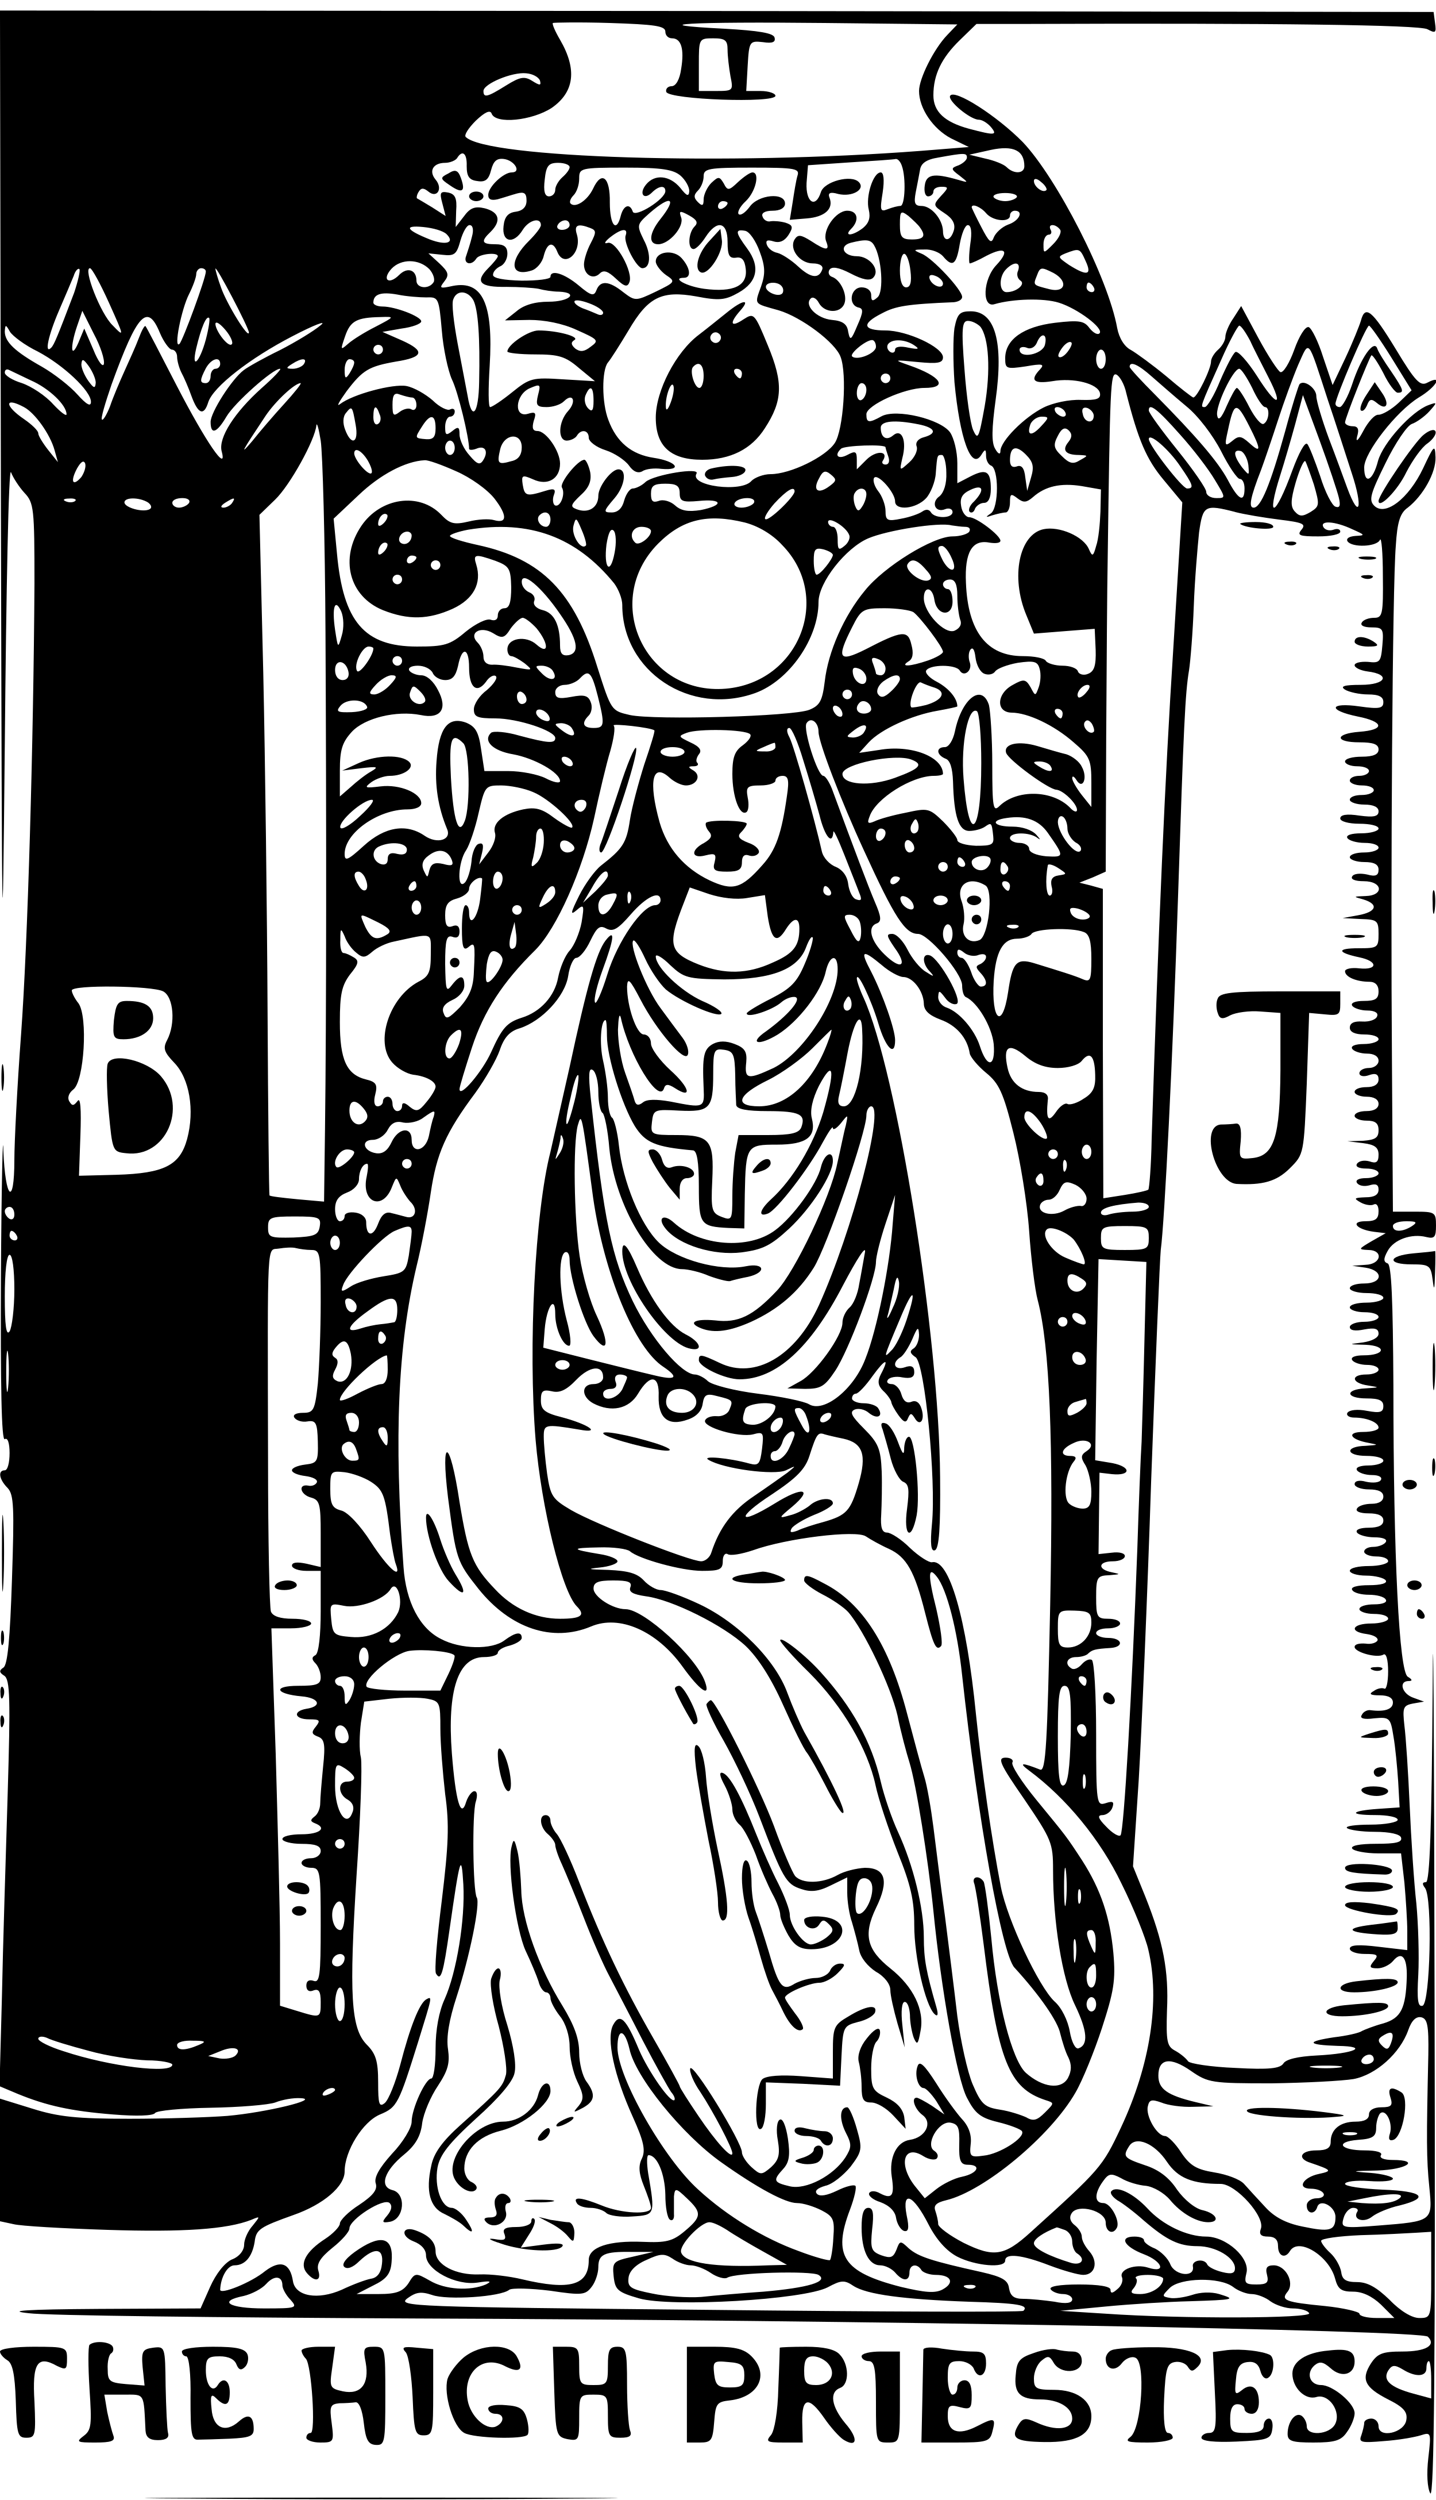 <?xml version="1.0" standalone="no"?>
<!DOCTYPE svg PUBLIC "-//W3C//DTD SVG 20010904//EN"
 "http://www.w3.org/TR/2001/REC-SVG-20010904/DTD/svg10.dtd">
<svg version="1.0" xmlns="http://www.w3.org/2000/svg"
 width="300pt" height="522pt" viewBox="0 0 300 522"
 preserveAspectRatio="xMidYMid meet">
<g transform="translate(0,522) scale(0.1,-0.1)"
fill="#000000" stroke="none">
<g>
<path d="M2 4137 c2 -920 3 -983 8 -472 3 325 8 581 13 569 4 -11 17 -31 28
-43 20 -21 21 -33 21 -189 -2 -334 -14 -752 -28 -942 -8 -107 -14 -225 -14
-262 0 -99 -19 -83 -23 20 -1 48 -4 -70 -5 -261 -1 -230 1 -346 8 -342 6 4 10
-8 10 -29 0 -20 -4 -36 -10 -36 -15 0 -12 -19 6 -37 13 -14 14 -40 9 -191 -4
-123 -9 -179 -18 -184 -9 -6 -9 -10 2 -17 12 -8 13 -48 7 -248 -4 -131 -10
-321 -12 -423 l-5 -186 38 -16 c61 -25 112 -36 199 -43 49 -4 84 -3 88 3 3 5
55 10 116 11 60 1 121 6 135 11 15 6 38 10 53 9 43 -2 -73 -30 -153 -37 -38
-3 -131 -6 -205 -6 -109 0 -148 4 -202 21 l-68 21 0 -128 0 -128 28 -6 c15 -4
104 -9 197 -12 157 -5 249 1 300 21 19 8 19 8 3 -12 -10 -11 -18 -29 -18 -40
0 -12 -10 -25 -26 -31 -15 -7 -33 -30 -45 -57 l-20 -45 -212 -1 c-155 -1 -195
-4 -147 -9 36 -5 398 -9 805 -11 897 -3 2104 -24 2118 -38 18 -18 -4 -31 -53
-31 -42 0 -52 -4 -66 -25 -21 -33 -13 -50 36 -75 32 -16 41 -26 38 -43 -4 -27
-58 -39 -58 -13 0 9 -7 16 -15 16 -8 0 -15 -4 -15 -9 0 -5 -3 -17 -6 -26 -6
-15 0 -16 47 -12 30 2 64 8 77 12 22 7 22 6 16 -47 -4 -34 -2 -63 4 -74 8 -14
11 268 9 1031 -1 578 -3 869 -4 647 -2 -286 -6 -402 -14 -402 -8 0 -8 -4 -2
-12 16 -20 11 -240 -5 -246 -10 -3 -12 12 -9 65 2 38 0 105 -4 148 -5 44 -11
136 -14 205 -3 69 -8 144 -11 167 -4 37 -3 42 18 46 l23 4 -22 8 c-24 8 -32
35 -10 35 8 0 8 3 -2 9 -18 11 -30 248 -30 608 -1 179 -4 252 -12 255 -9 3 -9
10 0 26 13 24 50 37 81 29 17 -4 20 0 20 24 0 28 -2 29 -45 29 l-45 0 -2 308
c-3 393 1 998 8 1082 3 50 9 69 25 80 32 25 59 73 58 105 -1 28 -3 26 -26 -23
-30 -63 -79 -101 -102 -78 -12 12 -8 25 24 90 20 41 45 78 55 81 9 3 26 15 36
26 17 19 17 20 -2 13 -35 -13 -94 -78 -105 -116 -11 -43 -29 -51 -29 -14 0 31
67 117 114 146 37 22 52 49 18 31 -15 -8 -25 2 -66 70 -50 82 -64 93 -73 59
-3 -10 -17 -45 -32 -77 l-27 -57 -20 59 c-10 32 -24 60 -30 62 -7 2 -20 -19
-30 -47 -10 -28 -23 -49 -29 -47 -5 2 -26 34 -46 71 l-36 67 -16 -25 c-10 -14
-17 -32 -17 -39 0 -8 -7 -20 -15 -27 -8 -7 -15 -18 -15 -25 0 -15 -29 -75 -37
-75 -2 0 -28 20 -56 44 -29 24 -62 48 -74 55 -14 7 -25 25 -29 46 -19 105
-126 313 -197 388 -54 55 -143 112 -152 97 -6 -10 42 -50 60 -50 7 0 18 -7 25
-15 15 -18 8 -18 -45 -4 -52 14 -75 36 -75 70 0 43 17 78 55 115 l35 34 103 0
c518 2 822 -2 839 -11 17 -9 19 -8 16 13 l-3 23 -1497 2 -1498 1 2 -1061z
m1388 1017 c0 -8 6 -14 14 -14 19 0 26 -22 19 -64 -3 -22 -11 -36 -20 -36 -8
0 -13 -6 -11 -12 6 -16 228 -24 228 -8 0 5 -14 10 -31 10 l-30 0 3 53 c3 51 4
52 32 49 20 -3 27 0 24 10 -3 9 -33 14 -104 18 -178 9 -75 15 209 12 l277 -3
-21 -22 c-28 -29 -59 -91 -59 -117 0 -36 29 -79 67 -99 l37 -18 -100 -8 c-404
-31 -907 -15 -951 29 -4 4 6 19 21 34 19 18 30 23 33 15 8 -23 85 -15 126 12
47 33 53 80 17 142 -10 17 -17 33 -15 35 2 1 55 2 119 0 93 -3 116 -6 116 -18z
m130 -38 c0 -13 3 -38 6 -55 6 -30 6 -31 -30 -31 l-36 0 0 55 c0 54 0 55 30
55 25 0 30 -4 30 -24z m-392 -64 c3 -11 0 -11 -16 -1 -16 10 -25 9 -54 -9 -40
-25 -48 -27 -48 -12 0 15 60 40 89 37 14 -1 26 -8 29 -15z m1012 -179 c0 -16
-22 -17 -37 -2 -6 6 -26 14 -45 18 l-33 8 45 10 c47 10 70 -1 70 -34z m-1165
0 c0 -21 5 -29 22 -31 17 -3 24 3 29 23 5 19 12 25 27 23 22 -3 37 -28 16 -28
-17 0 -49 -30 -49 -47 0 -10 7 -12 20 -9 11 3 29 9 40 12 15 4 20 1 20 -15 0
-13 -8 -21 -22 -23 -17 -2 -24 -11 -26 -30 -4 -34 21 -39 40 -8 13 21 38 27
38 10 0 -5 -11 -19 -24 -32 -43 -42 -41 -77 4 -63 11 3 23 17 26 31 7 27 19
31 28 9 14 -37 53 -3 41 36 -6 19 2 23 28 13 13 -5 13 -9 1 -32 -8 -15 -14
-35 -14 -44 0 -22 19 -33 33 -19 8 8 17 5 34 -11 18 -17 24 -18 28 -7 8 21
-28 86 -45 82 -9 -3 -7 2 4 11 24 19 39 21 33 4 -5 -15 23 -68 35 -68 17 0 19
29 3 59 -15 31 -15 32 12 56 45 39 58 32 23 -12 -24 -30 -26 -53 -5 -53 23 0
55 37 48 56 -5 14 -3 15 17 4 16 -9 19 -15 11 -23 -13 -13 -15 -47 -2 -47 5 0
16 11 25 25 24 37 46 32 46 -10 0 -29 4 -35 18 -33 12 2 18 -5 20 -24 4 -35
-26 -49 -87 -41 -37 5 -69 23 -42 23 16 0 13 21 -5 41 -17 19 -54 14 -54 -7 0
-7 10 -20 21 -28 21 -14 20 -15 -21 -35 -42 -20 -43 -20 -68 -1 -30 24 -48 25
-56 4 -5 -13 -11 -12 -37 10 -30 25 -59 34 -59 18 0 -5 -27 -8 -60 -8 -38 1
-60 5 -60 12 0 7 7 14 15 18 8 3 15 15 15 26 0 15 -7 20 -25 20 -29 0 -31 6
-10 26 23 23 18 41 -12 49 -21 5 -31 1 -44 -17 l-17 -22 1 34 c2 26 -2 35 -17
38 -16 3 -18 0 -12 -22 l7 -27 -28 18 c-15 9 -30 18 -32 19 -1 2 0 8 4 14 5 8
10 8 20 0 18 -15 31 6 15 25 -15 18 -5 35 20 35 10 0 22 5 25 10 11 18 21 10
20 -17z m1045 18 c0 -5 -8 -12 -17 -16 -17 -6 -17 -8 2 -22 19 -15 19 -15 -5
-8 -49 14 -65 11 -68 -12 -2 -13 1 -23 7 -23 6 0 11 5 11 10 0 6 7 10 17 10
15 0 15 -2 -1 -19 -17 -19 -17 -20 7 -36 17 -11 23 -22 20 -35 -7 -25 -23 -26
-23 -2 -1 24 -24 52 -45 52 -14 0 -16 6 -12 28 3 15 7 36 9 47 2 14 13 22 38
26 55 10 60 10 60 0z m-136 -17 c9 -24 7 -84 -3 -84 -5 0 -17 -3 -27 -7 -15
-6 -16 -2 -10 35 4 27 2 42 -4 42 -16 0 -32 -51 -25 -78 4 -17 0 -28 -12 -38
-22 -17 -41 -18 -25 -2 18 18 14 38 -8 38 -24 0 -53 -41 -44 -64 8 -20 0 -20
-32 1 -21 13 -27 14 -34 3 -12 -20 11 -50 38 -50 14 0 22 -5 20 -12 -7 -21
-24 -19 -51 6 -14 13 -34 26 -43 28 -10 2 -19 9 -22 17 -3 9 1 11 14 7 13 -4
23 1 31 13 11 17 9 21 -6 26 -11 3 -24 4 -31 3 -7 -2 -15 3 -17 10 -3 7 5 12
21 12 16 0 26 6 26 15 0 24 -56 19 -74 -7 -9 -12 -19 -19 -23 -15 -3 4 3 16
15 27 21 20 30 60 14 60 -5 0 -18 -9 -30 -20 -19 -18 -22 -19 -30 -3 -9 15
-11 15 -26 1 -9 -9 -16 -25 -16 -34 0 -14 -3 -15 -12 -6 -9 9 -9 15 0 24 7 7
12 20 12 30 0 16 10 18 101 18 91 0 100 -2 95 -17 -3 -10 -7 -35 -10 -55 l-6
-37 36 3 c37 3 56 20 47 43 -4 10 1 13 18 8 30 -7 58 10 43 25 -16 16 -72 1
-79 -21 -11 -35 -32 -22 -30 19 l3 37 88 6 c49 3 92 6 95 7 4 1 10 -5 13 -14z
m-694 -3 c0 -5 -7 -14 -15 -21 -8 -7 -15 -19 -15 -26 0 -8 -6 -14 -13 -14 -9
0 -12 11 -9 35 3 29 8 35 28 35 13 0 24 -4 24 -9z m232 -18 c10 -9 18 -23 18
-32 -1 -12 -5 -11 -19 7 -22 26 -53 29 -71 7 -16 -19 -5 -34 12 -17 14 14 28
16 28 3 0 -17 -63 -56 -68 -43 -6 18 -19 14 -25 -8 -9 -37 -23 -21 -23 27 1
53 -17 68 -35 29 -12 -25 -37 -41 -47 -31 -3 3 0 11 6 17 7 7 12 22 12 35 0
22 2 23 97 23 76 0 100 -4 115 -17z m764 -30 c-7 -7 -26 7 -26 19 0 6 6 6 15
-2 9 -7 13 -15 11 -17z m-62 -15 c-3 -4 -14 -8 -24 -8 -10 0 -21 4 -24 8 -3 5
8 9 24 9 16 0 27 -4 24 -9z m-604 -12 c0 -3 -4 -8 -10 -11 -5 -3 -10 -1 -10 4
0 6 5 11 10 11 6 0 10 -2 10 -4z m540 -21 c14 -17 50 -20 50 -5 0 6 5 10 10
10 19 0 10 -21 -14 -29 -13 -5 -26 -17 -30 -27 -5 -14 -10 -9 -26 22 -11 21
-20 40 -20 41 0 9 19 1 30 -12z m-138 -30 c13 -18 8 -25 -17 -25 -21 0 -25 5
-25 31 0 29 2 30 18 18 9 -8 20 -18 24 -24z m-732 5 c0 -5 -7 -10 -16 -10 -8
0 -12 5 -9 10 3 6 10 10 16 10 5 0 9 -4 9 -10z m-257 -19 c18 -18 -1 -24 -35
-11 -50 20 -55 30 -14 26 21 -2 42 -8 49 -15z m53 -5 c-3 -13 -9 -31 -12 -40
-7 -17 11 -22 21 -6 6 10 45 14 45 5 0 -3 -9 -14 -20 -25 -29 -29 -17 -40 38
-39 26 0 56 -2 67 -4 11 -3 30 -6 43 -6 42 -2 22 -21 -22 -21 -29 0 -52 -7
-67 -20 l-24 -19 51 1 c31 0 69 -7 99 -21 45 -20 47 -22 29 -35 -14 -11 -22
-11 -32 -4 -9 8 -10 13 -2 18 12 7 -36 20 -75 20 -21 0 -65 -30 -65 -44 0 -3
26 -6 58 -6 49 0 63 -4 91 -28 l34 -28 -67 4 c-63 4 -69 3 -106 -27 -21 -17
-42 -31 -46 -31 -4 0 -4 39 -1 86 8 130 -15 179 -77 167 -27 -6 -29 -5 -18 9
11 14 9 20 -10 38 l-23 21 29 -3 c26 -3 30 1 38 30 5 17 13 32 19 32 7 0 9
-10 5 -24z m1041 -16 c-3 -22 -3 -40 -1 -40 3 0 19 7 35 16 39 20 49 11 21
-19 -29 -30 -31 -91 -4 -82 38 11 102 13 134 3 39 -12 95 -54 85 -64 -4 -4
-13 1 -21 11 -11 15 -21 17 -72 11 -66 -8 -104 -35 -104 -74 0 -22 2 -23 43
-17 34 6 40 5 30 -6 -22 -23 -14 -31 25 -25 45 8 96 -5 100 -25 2 -12 -7 -15
-40 -14 -24 1 -58 -6 -78 -16 -40 -20 -90 -70 -90 -91 0 -8 -5 -6 -11 5 -8 13
-7 43 1 102 17 121 -1 185 -52 185 -23 0 -28 -5 -34 -35 -3 -20 -3 -70 0 -113
11 -117 35 -185 56 -152 8 13 10 13 10 -2 0 -9 5 -18 10 -20 17 -5 17 -88 0
-100 -12 -8 -11 -9 3 -4 10 3 23 6 28 6 5 0 9 10 9 21 0 18 2 19 15 9 13 -10
19 -10 33 2 26 23 58 30 102 23 l40 -7 -1 -46 c-1 -26 -4 -58 -9 -72 -6 -22
-8 -23 -15 -7 -11 27 -62 49 -95 42 -51 -11 -69 -100 -36 -179 l16 -39 63 5
64 5 2 -44 c1 -33 -3 -45 -16 -50 -9 -4 -19 -1 -21 5 -2 7 -17 12 -32 12 -16
0 -32 5 -35 10 -3 6 -25 10 -48 10 -75 0 -115 51 -119 153 -3 64 13 91 49 84
13 -2 23 -1 23 4 0 11 -50 49 -65 49 -7 0 -15 10 -17 23 -3 17 2 26 19 34 27
13 31 0 8 -24 -9 -8 -13 -18 -9 -22 4 -3 9 0 11 7 3 6 11 12 19 12 9 0 14 11
14 29 0 38 -10 43 -43 26 l-27 -14 0 42 c0 24 -7 52 -15 64 -20 28 -112 50
-143 34 -27 -15 -32 -14 -32 4 0 19 80 55 121 55 51 0 35 24 -31 47 -34 12
-34 12 18 7 41 -4 52 -2 52 10 0 21 -75 56 -120 56 -48 0 -51 14 -7 36 28 15
53 19 150 23 9 1 17 5 17 11 0 15 -62 81 -84 90 -19 8 -19 9 5 9 15 1 32 -6
39 -14 20 -24 28 -18 35 25 4 22 11 40 17 40 7 0 9 -15 5 -40z m188 30 c3 -5
-3 -18 -15 -30 -20 -20 -20 -20 -20 0 0 11 5 20 11 20 5 0 7 5 4 10 -3 6 -2
10 4 10 5 0 12 -4 16 -10z m-628 -45 c12 -32 12 -47 3 -73 -14 -39 -16 -35 37
-50 47 -14 118 -67 129 -97 14 -36 6 -153 -12 -180 -19 -29 -93 -65 -134 -65
-15 0 -33 -7 -40 -14 -20 -25 -130 -11 -115 15 9 14 -88 -2 -106 -17 -8 -8
-21 -14 -27 -14 -6 0 -14 -11 -18 -25 -4 -16 -13 -25 -26 -25 -18 0 -18 2 6
30 22 26 26 60 8 60 -15 0 -42 -36 -42 -55 0 -25 -21 -38 -46 -28 -13 5 -12 9
9 29 18 16 23 30 20 48 -3 14 -9 26 -12 26 -14 0 -53 -49 -47 -58 8 -14 -4
-43 -15 -37 -4 3 -5 13 -2 21 5 13 1 15 -18 9 -39 -12 -43 -11 -47 13 -3 20
-1 21 22 11 30 -14 56 1 56 33 0 26 -29 68 -47 68 -10 0 -12 6 -8 21 6 17 4
20 -12 15 -30 -9 -27 39 3 53 23 10 24 9 18 -14 -5 -21 -3 -25 18 -25 13 0 29
5 36 12 19 19 27 0 9 -20 -21 -23 -22 -62 -3 -62 8 0 18 5 21 10 9 15 25 12
25 -4 0 -8 16 -20 35 -26 19 -6 41 -21 49 -32 9 -13 19 -17 28 -12 7 5 25 7
40 5 46 -4 31 16 -16 23 -47 7 -78 33 -95 79 -14 36 -14 104 -1 120 6 7 25 37
43 67 41 70 69 84 142 71 47 -9 60 -8 88 8 39 22 46 54 18 92 -25 34 -26 41
-4 37 9 -2 22 -21 30 -43z m239 13 c16 -26 21 -98 7 -109 -10 -9 -13 -8 -13 5
0 9 -8 16 -20 16 -23 0 -29 -36 -7 -42 11 -2 11 -9 -2 -38 -13 -31 -15 -32
-19 -13 -2 16 -11 23 -34 25 -32 3 -59 31 -44 45 4 4 12 0 17 -10 12 -21 45
-22 53 -1 7 18 -8 50 -26 56 -6 2 -9 9 -5 15 5 7 19 5 44 -8 25 -13 40 -16 47
-9 16 16 -7 45 -34 45 -28 0 -38 21 -13 28 32 8 42 7 49 -5z m442 -33 c14 -30
3 -32 -35 -8 -23 16 -24 17 -7 24 29 11 30 11 42 -16z m-366 -20 c3 -24 0 -35
-9 -35 -8 0 -13 13 -13 35 0 19 4 35 9 35 5 0 11 -16 13 -35z m-1005 3 c8 -9
12 -21 9 -27 -10 -16 -36 -13 -36 3 0 23 -19 29 -36 12 -22 -22 -37 -10 -16
13 20 21 57 21 79 -1z m1230 -3 c-4 -8 -1 -17 5 -21 11 -7 -8 -24 -29 -24 -16
0 -17 32 -1 48 17 17 31 15 25 -3z m-1972 -46 c-35 -92 -42 -109 -48 -115 -15
-15 -6 26 16 77 13 30 27 63 31 73 3 10 9 17 12 14 2 -3 -3 -25 -11 -49z m73
-22 c32 -71 32 -72 7 -46 -25 24 -62 119 -47 119 4 0 22 -33 40 -73z m202 66
c0 -14 -48 -144 -55 -151 -13 -12 4 73 20 104 8 16 15 35 15 42 0 6 5 12 10
12 6 0 10 -3 10 -7z m90 -127 c0 -16 -46 59 -58 93 -7 19 -12 37 -12 40 1 8
69 -122 70 -133z m1681 124 c31 -17 25 -42 -8 -34 -35 9 -35 8 -27 28 7 19 9
19 35 6z m-231 -22 c0 -13 -23 -5 -28 10 -2 7 2 10 12 6 9 -3 16 -11 16 -16z
m-336 -7 c3 -4 3 -11 0 -14 -8 -8 -34 3 -34 14 0 11 27 12 34 0z m651 -1 c3
-5 1 -10 -4 -10 -6 0 -11 5 -11 10 0 6 2 10 4 10 3 0 8 -4 11 -10z m-1394 -21
c25 1 26 -1 32 -69 3 -38 13 -84 21 -102 13 -26 36 -122 36 -145 0 -3 7 -3 15
0 18 8 26 -5 15 -23 -7 -12 -13 -10 -29 9 -12 13 -21 33 -21 44 0 16 -3 17
-15 7 -13 -10 -15 -9 -15 9 0 11 5 21 10 21 6 0 10 5 10 11 0 5 -4 7 -10 4 -5
-3 -22 5 -36 19 -15 13 -39 27 -55 30 -28 5 -112 -17 -139 -38 -8 -6 -1 6 14
27 34 45 47 52 103 62 58 9 62 22 13 44 l-41 18 40 7 c23 3 41 10 41 15 0 10
-54 31 -81 31 -11 0 -19 4 -19 8 0 18 16 23 50 17 19 -4 47 -6 61 -6z m98 -6
c10 -20 14 -78 12 -170 -1 -67 -15 -84 -24 -30 -3 17 -13 67 -21 110 -8 43
-13 84 -9 92 7 20 30 19 42 -2z m271 -26 c0 -5 -6 -6 -12 -3 -7 3 -21 9 -30
12 -10 4 -18 10 -18 14 0 5 14 3 30 -3 17 -6 30 -15 30 -20z m-1043 -107 c-2
-8 -12 5 -22 30 l-19 44 -12 -29 c-16 -37 -18 -10 -3 34 l11 32 24 -48 c14
-26 23 -54 21 -63z m117 65 c8 -19 20 -35 25 -35 6 0 11 -7 11 -15 0 -8 4 -23
9 -33 5 -9 15 -32 21 -49 14 -38 26 -42 35 -13 10 32 87 92 176 138 46 24 73
34 59 23 -14 -12 -52 -35 -85 -52 -33 -16 -67 -35 -76 -42 -25 -19 -69 -88
-69 -108 0 -28 13 -23 33 11 17 29 97 100 112 100 4 0 -13 -18 -38 -40 -57
-51 -91 -104 -84 -132 13 -48 -33 19 -94 137 -34 66 -63 122 -65 124 -2 2 -8
-9 -14 -25 -6 -16 -20 -47 -30 -69 -10 -22 -24 -55 -30 -73 -7 -18 -15 -31
-17 -28 -3 2 7 35 20 73 54 149 75 171 101 108z m96 -14 c-13 -48 -31 -65 -20
-18 10 42 21 69 27 63 2 -2 -1 -22 -7 -45z m355 27 c-22 -11 -48 -27 -58 -36
-16 -14 -16 -13 -6 16 11 32 24 39 74 40 30 1 30 1 -10 -20z m-301 -37 c-7 -7
-34 28 -34 43 1 6 10 0 21 -13 11 -13 17 -27 13 -30z m1564 37 c18 -23 22 -92
9 -167 -12 -66 -14 -71 -24 -49 -6 14 -14 71 -18 126 -7 87 -5 102 7 102 9 0
20 -6 26 -12z m-1969 -52 c53 -28 111 -82 111 -105 0 -11 -9 -6 -28 15 -15 17
-48 43 -74 58 -57 32 -78 52 -78 74 1 15 2 15 11 -1 6 -9 31 -28 58 -41z
m2533 22 c8 -18 26 -52 38 -76 33 -64 17 -62 -24 3 -20 31 -40 53 -45 50 -5
-3 -19 -30 -32 -60 -12 -30 -27 -55 -32 -55 -10 0 -11 -2 34 98 17 39 35 72
38 72 4 0 14 -15 23 -32z m295 -35 l42 -68 -27 -26 c-15 -14 -34 -25 -42 -25
-8 1 -22 -15 -32 -34 -10 -19 -16 -25 -13 -12 5 16 2 22 -9 22 -9 0 -16 4 -16
8 0 9 50 134 55 140 2 2 13 -14 25 -37 11 -23 25 -41 30 -41 14 0 13 5 -14 45
-14 20 -27 41 -29 48 -7 18 -34 -20 -52 -75 -9 -27 -21 -48 -26 -48 -5 0 -9 3
-9 7 0 13 64 163 70 163 3 0 24 -30 47 -67z m-724 27 c-5 -20 -53 -30 -53 -10
0 5 7 7 15 4 8 -4 17 1 21 10 9 23 23 20 17 -4z m-353 -4 c0 -14 -40 -30 -50
-20 -5 6 29 34 42 34 4 0 8 -6 8 -14z m80 3 c12 -8 9 -9 -12 -5 -17 4 -28 2
-28 -4 0 -6 -5 -8 -10 -5 -6 4 -8 11 -5 16 8 12 36 11 55 -2z m320 -14 c-7 -9
-15 -13 -18 -10 -3 2 1 11 8 20 7 9 15 13 18 10 3 -2 -1 -11 -8 -20z m-1430 5
c0 -5 -4 -10 -10 -10 -5 0 -10 5 -10 10 0 6 5 10 10 10 6 0 10 -4 10 -10z
m1974 -105 c15 -44 37 -113 50 -153 24 -72 16 -99 -9 -32 -7 19 -24 66 -39
105 -14 38 -26 78 -26 88 0 16 -25 35 -35 25 -2 -2 -16 -46 -30 -98 -31 -112
-51 -160 -66 -160 -11 0 -7 21 16 80 7 19 23 66 35 103 12 37 31 89 42 115 24
53 19 59 62 -73z m-464 85 c0 -11 -4 -20 -10 -20 -5 0 -10 9 -10 20 0 11 5 20
10 20 6 0 10 -9 10 -20z m-2110 -49 c-1 -13 -4 -12 -15 3 -8 11 -15 27 -15 35
1 13 4 12 15 -3 8 -11 15 -27 15 -35z m260 39 c0 -5 -4 -10 -10 -10 -5 0 -10
-7 -10 -15 0 -8 -4 -15 -10 -15 -13 0 -13 6 0 31 11 20 30 26 30 9z m175 0
c-3 -5 -14 -10 -23 -10 -15 0 -15 2 -2 10 20 13 33 13 25 0z m105 3 c0 -5 -5
-15 -10 -23 -8 -12 -10 -11 -10 8 0 12 5 22 10 22 6 0 10 -3 10 -7z m1666 -29
c16 -14 48 -42 72 -62 25 -20 56 -61 73 -94 16 -32 34 -58 39 -58 6 0 10 -9
10 -20 0 -31 -13 -24 -35 18 -21 39 -67 92 -152 178 -29 29 -53 55 -53 58 0
13 18 5 46 -20z m-2342 -8 c39 -17 75 -52 75 -71 0 -5 -12 4 -28 21 -16 18
-45 37 -65 44 -20 6 -36 16 -36 22 0 5 3 8 8 6 4 -2 25 -12 46 -22z m2552 -16
c10 -22 22 -40 27 -40 10 0 9 -28 -3 -35 -5 -3 -18 12 -30 35 -11 22 -23 40
-26 40 -3 0 -12 -17 -21 -37 -11 -26 -18 -33 -20 -21 -5 18 33 98 46 98 4 0
16 -18 27 -40z m-756 20 c0 -5 -4 -10 -10 -10 -5 0 -10 5 -10 10 0 6 5 10 10
10 6 0 10 -4 10 -10z m493 -31 c25 -98 42 -138 78 -181 l39 -47 -19 -308 c-17
-263 -31 -584 -45 -1021 -1 -56 -5 -104 -7 -106 -2 -2 -24 -7 -49 -11 l-45 -7
-1 323 0 323 -25 7 -24 6 28 11 27 12 1 282 c1 156 2 319 3 363 5 371 6 397
18 393 7 -3 17 -20 21 -39z m-1759 -22 c-22 -24 -52 -59 -67 -78 -28 -33 -22
-22 28 53 21 31 61 68 73 68 3 0 -13 -20 -34 -43z m1216 29 c0 -8 -4 -18 -10
-21 -5 -3 -10 3 -10 14 0 12 5 21 10 21 6 0 10 -6 10 -14z m-570 -23 c0 -20
-3 -24 -11 -16 -7 7 -9 19 -6 27 10 24 17 19 17 -11z m-379 7 c5 0 9 -7 9 -16
0 -8 -5 -12 -10 -9 -6 4 -17 1 -25 -5 -13 -10 -15 -8 -15 15 0 21 4 26 16 21
9 -3 20 -6 25 -6z m1936 -209 c4 -17 2 -22 -7 -19 -7 2 -22 31 -32 64 -11 32
-23 63 -27 67 -5 5 -18 -20 -31 -55 -36 -99 -56 -106 -25 -9 8 25 22 73 31
106 l16 60 35 -95 c19 -52 37 -106 40 -119z m-2747 189 c23 -12 55 -57 64 -90
l7 -25 -20 25 c-11 14 -21 30 -21 35 0 6 -14 19 -30 30 -41 28 -41 47 0 25z
m693 -37 c7 -38 -9 -45 -22 -10 -5 13 -5 27 2 35 12 15 13 15 20 -25z m50 22
c4 -8 2 -17 -3 -20 -6 -4 -10 3 -10 14 0 25 6 27 13 6z m1432 5 c3 -5 2 -10
-4 -10 -5 0 -13 5 -16 10 -3 6 -2 10 4 10 5 0 13 -4 16 -10z m60 -8 c0 -18
-20 -15 -23 4 -3 10 1 15 10 12 7 -3 13 -10 13 -16z m180 -39 c28 -31 60 -73
73 -95 23 -38 23 -38 3 -38 -12 0 -21 6 -21 13 0 7 -27 46 -60 87 -33 41 -60
78 -60 83 0 17 18 3 65 -50z m145 17 c25 -49 25 -58 0 -35 -17 15 -22 16 -36
4 -15 -12 -16 -10 -9 21 13 62 18 63 45 10z m-1700 -4 c0 -19 -5 -24 -20 -23
-24 2 -24 2 -8 27 17 27 28 25 28 -4z m1265 4 c-20 -22 -31 -20 -22 5 4 8 14
15 23 15 16 0 16 -2 -1 -20z m-1495 -430 c2 -390 2 -802 -1 -1037 l-2 -152
-56 5 c-31 3 -57 6 -58 8 -1 1 -3 173 -4 382 -1 208 -5 527 -9 709 l-8 330 33
32 c31 30 83 124 86 155 1 7 5 -7 9 -32 4 -25 9 -205 10 -400z m1239 434 c35
-7 40 -19 11 -27 -12 -3 -18 -11 -15 -19 3 -8 -4 -23 -15 -33 -21 -19 -21 -19
-15 8 10 37 -1 63 -19 48 -14 -12 -26 -5 -26 16 0 14 29 17 79 7z m313 -37
c-14 -17 -6 -27 22 -27 20 -1 20 -1 2 -11 -14 -9 -22 -7 -38 9 -17 16 -18 23
-8 42 8 16 15 19 23 11 7 -7 7 -14 -1 -24z m-1142 -11 c0 -16 -7 -26 -22 -29
-28 -8 -30 -5 -23 25 8 33 45 36 45 4z m1376 -40 c27 -39 29 -46 14 -46 -10 0
-79 89 -80 103 0 15 42 -21 66 -57z m-1516 39 c0 -8 -4 -15 -10 -15 -5 0 -10
7 -10 15 0 8 5 15 10 15 6 0 10 -7 10 -15z m900 1 c0 -2 3 -11 6 -20 3 -9 1
-16 -6 -16 -6 0 -9 4 -5 9 12 20 -15 21 -35 1 l-20 -20 0 20 c0 18 -3 19 -20
10 -19 -10 -28 -1 -13 13 7 7 93 10 93 3z m304 -63 l-8 -28 -4 28 c-2 20 -8
27 -18 23 -9 -3 -14 1 -14 13 0 28 12 33 33 12 15 -15 18 -25 11 -48z m-1386
36 c7 -12 11 -24 8 -27 -6 -6 -35 27 -36 41 0 14 15 7 28 -14z m1840 -10 c2
-23 2 -23 -13 -5 -18 24 -20 39 -2 34 6 -3 13 -15 15 -29z m-631 -16 c1 -23
-5 -41 -14 -49 -19 -13 -9 -36 12 -27 8 3 15 0 15 -6 0 -14 -37 -14 -45 -1 -4
7 -11 7 -18 2 -7 -5 -27 -12 -44 -15 -29 -6 -33 -4 -33 16 0 12 -7 31 -15 41
-8 10 -12 23 -9 28 7 11 44 -30 44 -49 0 -20 44 -16 65 7 9 10 19 34 20 52 3
39 3 38 13 38 4 0 9 -17 9 -37z m-1807 -9 c-18 -21 -24 -10 -9 18 8 14 14 18
17 10 2 -7 -2 -19 -8 -28z m783 12 c30 -13 65 -38 80 -57 27 -35 27 -53 -1
-45 -10 3 -33 2 -53 -3 -30 -7 -39 -5 -57 14 -46 48 -127 36 -167 -23 -46 -68
-26 -147 45 -176 53 -21 95 -20 146 3 43 20 61 53 49 92 -7 22 -3 23 40 8 29
-11 32 -16 33 -55 0 -32 -4 -44 -14 -44 -8 0 -14 -7 -14 -15 0 -9 -6 -12 -15
-9 -8 3 -31 -8 -52 -25 -33 -28 -45 -31 -102 -31 -110 0 -154 52 -167 194 l-7
73 52 49 c45 43 98 71 138 73 7 1 37 -10 66 -23z m1792 -28 c12 -42 12 -45 -7
-57 -17 -10 -23 -10 -33 1 -9 10 -9 23 2 61 8 27 17 47 20 44 2 -3 10 -25 18
-49z m-1012 -3 c-24 -18 -36 -9 -22 16 8 16 13 18 25 8 12 -10 12 -13 -3 -24z
m-313 -15 c0 -17 6 -19 40 -16 50 5 53 -9 4 -19 -26 -4 -41 -2 -54 10 -9 8
-24 13 -34 9 -12 -4 -16 -1 -16 15 0 17 6 21 30 21 23 0 30 -4 30 -20z m240 4
c0 -11 -54 -63 -61 -58 -4 2 5 17 19 33 26 28 42 37 42 25z m150 -6 c0 -7 -4
-19 -9 -26 -7 -11 -10 -10 -15 3 -3 9 -4 21 0 26 8 13 24 11 24 -3z m-1653
-14 c-3 -3 -12 -4 -19 -1 -8 3 -5 6 6 6 11 1 17 -2 13 -5z m152 -3 c7 -5 9
-11 4 -14 -13 -8 -53 3 -53 14 0 11 31 11 49 0z m86 -1 c-3 -5 -13 -10 -21
-10 -8 0 -14 5 -14 10 0 6 9 10 21 10 11 0 17 -4 14 -10z m90 0 c-3 -5 -12
-10 -18 -10 -7 0 -6 4 3 10 19 12 23 12 15 0z m1090 0 c-3 -5 -15 -10 -26 -10
-11 0 -17 5 -14 10 3 6 15 10 26 10 11 0 17 -4 14 -10z m1005 -19 c19 -5 61
-12 93 -16 49 -6 56 -9 46 -21 -10 -12 -4 -14 35 -14 25 0 46 4 46 10 0 5 -6
7 -14 4 -8 -3 -17 -1 -21 5 -9 15 24 13 60 -4 27 -12 28 -13 7 -14 -13 -1 -20
-5 -17 -11 9 -14 62 -12 68 3 3 6 6 -27 6 -75 1 -81 -1 -88 -18 -88 -11 0 -23
-4 -26 -10 -4 -6 5 -10 20 -10 24 0 26 -3 23 -37 -3 -35 -5 -38 -30 -35 -16 1
-28 -2 -28 -7 0 -5 12 -11 27 -13 49 -6 39 -28 -14 -28 -35 0 -44 -3 -33 -10
8 -5 30 -10 48 -10 23 0 32 -5 32 -16 0 -13 -8 -15 -50 -9 -63 9 -67 -8 -4
-21 56 -11 58 -28 4 -32 -52 -4 -52 -22 0 -22 29 0 40 -4 40 -15 0 -10 -11
-15 -35 -15 -19 0 -35 -4 -35 -10 0 -5 11 -10 25 -10 14 0 25 -4 25 -10 0 -5
-9 -10 -20 -10 -11 0 -20 -4 -20 -10 0 -5 11 -10 25 -10 14 0 25 -4 25 -10 0
-5 -11 -10 -25 -10 -14 0 -25 -4 -25 -10 0 -5 14 -10 30 -10 19 0 30 -5 30
-14 0 -11 -10 -13 -40 -9 -26 4 -40 2 -40 -6 0 -6 17 -11 40 -11 22 0 40 -4
40 -10 0 -5 -16 -10 -36 -10 -21 0 -33 -4 -29 -10 3 -5 19 -10 36 -10 16 0 29
-4 29 -10 0 -5 -13 -10 -30 -10 -16 0 -30 -4 -30 -10 0 -5 14 -10 30 -10 21 0
30 -5 30 -16 0 -12 -6 -15 -24 -10 -14 3 -28 2 -31 -4 -4 -6 6 -10 24 -10 40
0 43 -30 4 -31 -26 -1 -27 -1 -5 -7 33 -10 28 -26 -10 -33 l-33 -6 38 -2 c34
-1 37 -3 37 -31 0 -29 -2 -30 -42 -30 -46 0 -45 -9 2 -19 39 -8 39 -27 0 -23
-17 2 -30 -1 -30 -6 0 -12 24 -22 51 -22 12 0 19 -7 19 -20 0 -16 -7 -20 -31
-20 -17 0 -28 -4 -24 -10 3 -5 18 -10 31 -10 16 0 24 -5 21 -12 -2 -7 -16 -12
-31 -11 -17 1 -26 -3 -26 -13 0 -9 11 -14 30 -14 17 0 30 -4 30 -10 0 -5 -14
-10 -31 -10 -17 0 -28 -4 -24 -10 3 -5 17 -10 31 -10 15 0 24 -6 24 -15 0 -8
-9 -15 -20 -15 -11 0 -20 -5 -20 -11 0 -6 9 -8 20 -4 14 5 20 2 20 -9 0 -10
-9 -16 -25 -16 -14 0 -25 -4 -25 -10 0 -5 11 -10 25 -10 16 0 25 -6 25 -15 0
-9 -9 -15 -25 -15 -14 0 -25 -4 -25 -10 0 -5 11 -10 25 -10 18 0 25 -5 25 -20
0 -16 -7 -20 -32 -22 l-33 -1 33 -4 c24 -3 32 -9 32 -24 0 -16 -5 -19 -19 -14
-11 3 -22 1 -26 -5 -4 -6 4 -10 19 -10 14 0 26 -4 26 -10 0 -5 -12 -10 -26
-10 -15 0 -23 -4 -19 -10 4 -6 15 -8 26 -5 13 4 19 2 19 -9 0 -11 -9 -16 -27
-16 -24 -1 -26 -2 -10 -11 9 -5 22 -7 27 -4 6 3 10 -3 10 -14 0 -16 -6 -21
-27 -21 -33 0 -20 -17 17 -22 l25 -3 -30 -17 c-27 -16 -28 -17 -7 -18 33 0 28
-30 -5 -31 l-28 -2 28 -4 c38 -6 36 -33 -3 -33 -16 0 -30 -4 -30 -10 0 -5 16
-10 35 -10 19 0 35 -4 35 -10 0 -5 -16 -10 -35 -10 -19 0 -35 -4 -35 -10 0 -5
14 -10 30 -10 17 0 30 -4 30 -10 0 -5 -13 -10 -30 -10 -16 0 -30 -5 -30 -11 0
-7 11 -9 30 -5 22 4 30 2 30 -9 0 -8 -13 -15 -32 -18 -32 -4 -32 -4 5 -5 45
-2 41 -22 -4 -22 -18 0 -28 -4 -24 -10 3 -5 17 -10 31 -10 13 0 24 -4 24 -10
0 -5 -11 -10 -25 -10 -34 0 -32 -18 3 -23 25 -4 25 -4 -5 -6 -44 -2 -42 -21 2
-21 26 0 35 -4 35 -16 0 -13 -7 -15 -34 -10 -20 4 -37 2 -41 -4 -3 -5 3 -10
14 -10 26 0 51 -10 51 -21 0 -5 -14 -9 -32 -9 -36 0 -28 -16 12 -23 21 -4 20
-4 -7 -6 -44 -1 -42 -21 2 -21 19 0 35 -4 35 -10 0 -5 -14 -10 -31 -10 -17 0
-28 -4 -24 -10 3 -5 17 -10 31 -10 14 0 22 -4 19 -10 -3 -6 -17 -7 -31 -4 -14
4 -24 2 -24 -5 0 -6 14 -11 30 -11 20 0 30 -5 30 -15 0 -9 -9 -15 -24 -15 -14
0 -28 -4 -31 -10 -4 -6 7 -10 24 -10 21 0 31 -5 31 -15 0 -10 -10 -15 -31 -15
-17 0 -28 -4 -24 -10 3 -5 20 -10 36 -10 18 0 28 -4 24 -10 -3 -5 -15 -10 -26
-10 -10 0 -19 -4 -19 -10 0 -5 11 -10 25 -10 14 0 25 -4 25 -10 0 -5 -18 -10
-40 -10 -22 0 -40 -4 -40 -10 0 -5 15 -10 34 -10 19 0 38 -5 41 -10 4 -6 -10
-10 -35 -10 -25 0 -39 -4 -35 -10 3 -6 19 -10 35 -10 16 0 32 -4 35 -10 4 -6
-7 -10 -24 -10 -17 0 -31 -4 -31 -10 0 -5 14 -10 30 -10 17 0 30 -4 30 -10 0
-5 -16 -10 -35 -10 -40 0 -48 -17 -10 -22 14 -2 24 -7 23 -13 -2 -5 -13 -9
-25 -7 -13 1 -23 -1 -23 -7 0 -11 47 -24 60 -16 6 4 10 -11 10 -35 0 -23 -4
-39 -8 -36 -4 2 -14 1 -22 -5 -11 -6 -8 -9 13 -9 17 0 27 -5 27 -15 0 -14 -17
-20 -47 -16 -6 1 -15 -3 -18 -10 -5 -7 4 -10 26 -7 32 3 34 1 40 -37 4 -22 8
-65 10 -95 l3 -54 -44 -3 c-59 -4 -64 -13 -7 -13 26 0 47 -4 47 -10 0 -5 -26
-10 -57 -10 -31 0 -53 -3 -49 -7 4 -4 30 -8 58 -8 32 0 53 -5 55 -12 3 -10
-11 -13 -52 -13 -35 0 -54 -4 -50 -10 3 -5 28 -10 54 -10 l48 0 7 -61 c3 -34
6 -80 6 -101 l0 -40 -60 7 c-41 5 -60 4 -60 -4 0 -6 14 -11 31 -11 27 0 30 -2
19 -15 -10 -12 -9 -15 8 -15 11 0 25 7 32 15 18 22 30 9 29 -33 -2 -66 -12
-86 -49 -97 -19 -5 -39 -13 -45 -16 -5 -4 -32 -10 -58 -13 -60 -9 -56 -16 8
-18 67 -1 35 -16 -44 -20 -40 -2 -65 -8 -70 -17 -7 -10 -29 -13 -100 -9 -51 2
-96 9 -99 14 -4 6 -16 16 -27 22 -17 9 -19 19 -17 84 4 83 -8 144 -45 237
l-26 64 12 181 c6 100 18 381 26 626 9 245 18 461 20 480 8 59 25 399 36 735
12 363 15 427 23 475 3 19 8 80 10 135 2 55 8 124 11 153 8 57 12 59 75 43z
m-1778 -23 c-7 -7 -12 -8 -12 -2 0 14 12 26 19 19 2 -3 -1 -11 -7 -17z m348 7
c0 -8 -4 -15 -9 -15 -13 0 -22 16 -14 24 11 11 23 6 23 -9z m74 -54 c-10 -11
-31 22 -26 41 5 19 6 18 17 -8 7 -16 11 -31 9 -33z m332 48 c27 -7 57 -24 78
-47 106 -108 36 -287 -118 -300 -168 -14 -260 183 -141 303 51 51 103 63 181
44z m218 -26 c3 -6 -2 -17 -10 -23 -12 -10 -14 -8 -14 14 0 14 -4 26 -10 26
-5 0 -10 5 -10 10 0 13 38 -10 44 -27z m242 17 c9 0 12 -4 9 -10 -3 -5 -19
-10 -35 -10 -41 0 -143 -63 -183 -113 -44 -53 -77 -128 -84 -190 -5 -40 -10
-50 -32 -59 -34 -14 -324 -22 -375 -11 -39 9 -39 9 -68 100 -49 158 -116 226
-250 255 -32 7 -58 15 -58 19 0 3 17 9 38 13 129 21 226 -15 305 -112 9 -12
17 -32 17 -45 0 -139 142 -233 278 -184 71 26 132 114 132 190 0 41 57 113
104 133 40 17 148 34 174 27 8 -1 20 -3 28 -3z m-732 -54 c-9 -48 -23 -33 -17
17 4 25 9 35 15 29 5 -5 6 -26 2 -46z m76 45 c0 -13 -26 -32 -33 -24 -14 13
-6 33 13 33 11 0 20 -4 20 -9z m-500 -9 c0 -13 -12 -22 -22 -16 -10 6 -1 24
13 24 5 0 9 -4 9 -8z m-58 -34 c-7 -7 -12 -8 -12 -2 0 14 12 26 19 19 2 -3 -1
-11 -7 -17z m938 -7 c-1 -9 -26 -41 -34 -41 -3 0 -6 13 -6 29 0 24 3 28 20 24
11 -3 20 -8 20 -12z m248 -6 c14 -29 -2 -34 -18 -6 -12 24 -13 31 -2 31 5 0
14 -11 20 -25z m-1118 1 c0 -3 -4 -8 -10 -11 -5 -3 -10 -1 -10 4 0 6 5 11 10
11 6 0 10 -2 10 -4z m50 -16 c0 -5 -4 -10 -10 -10 -5 0 -10 5 -10 10 0 6 5 10
10 10 6 0 10 -4 10 -10z m1014 -9 c13 -14 14 -20 5 -23 -16 -5 -50 22 -43 34
8 13 20 10 38 -11z m-1094 -21 c0 -5 -4 -10 -10 -10 -5 0 -10 5 -10 10 0 6 5
10 10 10 6 0 10 -4 10 -10z m330 -72 c37 -53 42 -81 18 -86 -13 -2 -18 3 -18
20 0 43 -12 68 -36 74 -13 3 -21 11 -18 19 3 7 -2 15 -10 18 -9 4 -16 13 -16
22 0 24 41 -10 80 -67z m830 38 c0 -19 3 -41 6 -50 4 -10 -1 -18 -12 -23 -21
-8 -64 38 -64 68 0 26 18 24 22 -3 5 -34 38 -37 38 -4 0 14 -4 26 -10 26 -5 0
-10 5 -10 10 0 6 7 10 15 10 10 0 15 -10 15 -34z m-1286 -83 c-8 -28 -8 -27
-14 12 -7 48 0 67 13 38 5 -12 6 -34 1 -50z m1194 49 c14 -10 62 -73 62 -83 0
-4 -14 -12 -31 -18 -38 -13 -60 -14 -41 -2 9 5 11 17 6 35 -7 31 -19 30 -96
-10 -56 -28 -61 -19 -28 46 19 38 23 40 68 40 26 0 53 -4 60 -8z m-787 -34
c26 -32 26 -57 0 -34 -22 20 -61 14 -61 -10 0 -8 4 -14 8 -14 5 0 17 -7 28
-15 18 -15 17 -15 -16 -9 -19 4 -43 7 -52 6 -11 0 -18 6 -18 17 0 9 -5 22 -12
29 -20 20 5 36 32 20 19 -12 24 -11 37 10 9 12 20 22 25 22 5 0 18 -10 29 -22z
m-341 -42 c0 -15 -29 -55 -34 -47 -8 13 11 51 24 51 6 0 10 -2 10 -4z m1277
-53 c8 -3 18 -1 22 5 4 6 25 14 47 18 35 5 42 3 46 -13 3 -10 2 -27 -2 -38 -7
-19 -7 -19 -17 0 -10 17 -14 18 -37 5 -34 -18 -36 -57 -3 -58 34 0 89 -26 130
-62 34 -29 37 -37 37 -84 l0 -51 -20 25 c-11 14 -20 30 -20 35 0 6 4 4 9 -4
13 -21 24 5 11 28 -5 11 -20 22 -32 26 -13 3 -40 11 -60 17 -40 12 -72 5 -66
-14 5 -15 88 -76 105 -77 14 -1 43 -29 43 -42 0 -6 -7 -4 -15 5 -37 37 -111
38 -147 3 -13 -13 -15 -4 -15 87 0 56 -4 112 -7 124 -15 46 -57 13 -71 -55 -4
-19 -13 -33 -21 -33 -19 0 -18 -16 1 -24 10 -3 15 -20 16 -48 2 -73 12 -103
34 -103 11 0 26 4 33 9 13 9 14 9 17 -20 2 -18 -3 -20 -36 -20 -22 1 -39 6
-39 12 0 5 -14 23 -30 39 -29 28 -32 28 -78 18 -26 -5 -55 -13 -65 -18 -14 -6
-16 -4 -10 11 13 37 88 84 134 84 11 0 19 2 19 4 0 36 -67 62 -134 50 l-41 -6
20 22 c25 27 90 57 144 66 22 4 41 8 41 9 0 17 -18 38 -42 51 -16 8 -26 19
-23 24 8 13 62 13 70 0 9 -15 27 0 21 17 -3 8 -3 20 1 26 5 7 9 1 11 -16 2
-16 10 -31 19 -34z m-1077 13 c0 -42 16 -55 35 -30 7 11 17 16 21 12 4 -4 -5
-17 -19 -29 -15 -11 -27 -29 -27 -40 0 -16 7 -19 45 -19 47 0 125 -26 125 -41
0 -12 -15 -11 -75 5 -27 8 -54 10 -59 6 -18 -17 4 -38 46 -45 44 -8 98 -38 98
-56 0 -5 -13 -3 -30 6 -16 8 -51 15 -78 15 l-50 0 -7 46 c-5 36 -12 47 -31 55
-38 14 -57 -11 -62 -80 -4 -51 3 -96 22 -142 10 -23 -21 -32 -47 -14 -38 26
-83 19 -127 -21 -34 -31 -40 -33 -40 -17 0 44 70 93 131 93 17 0 29 5 29 13 0
21 -45 40 -85 35 -33 -4 -35 -3 -19 9 10 7 27 13 38 13 30 0 53 17 41 29 -16
16 -67 15 -105 -2 l-35 -16 40 5 c34 4 37 3 20 -7 -11 -6 -30 -21 -42 -32
l-23 -20 0 54 c0 44 5 59 25 81 27 29 93 45 144 35 42 -9 57 13 36 52 -9 18
-23 31 -35 31 -10 0 -22 5 -25 10 -3 6 5 10 18 10 14 0 27 -7 31 -15 3 -8 15
-15 26 -15 15 0 22 8 27 30 8 41 23 38 23 -4z m-140 14 c0 -5 -4 -10 -10 -10
-5 0 -10 5 -10 10 0 6 5 10 10 10 6 0 10 -4 10 -10z m1010 -16 c0 -8 -4 -14
-10 -14 -5 0 -10 2 -10 4 0 2 -3 12 -6 20 -5 12 -2 15 10 10 9 -3 16 -12 16
-20z m-1122 -7 c2 -10 -3 -17 -12 -17 -10 0 -16 9 -16 21 0 24 23 21 28 -4z
m427 2 c12 -19 -5 -23 -22 -6 -16 16 -16 17 -1 17 9 0 20 -5 23 -11z m655 -16
c0 -20 -24 -11 -28 10 -2 12 1 15 12 11 9 -3 16 -13 16 -21z m-561 -37 c15
-60 14 -66 -9 -66 -22 0 -26 10 -10 26 6 6 8 19 4 28 -5 14 -14 16 -40 11 -27
-5 -34 -3 -34 10 0 8 9 15 20 15 10 0 25 6 32 14 18 19 24 13 37 -38z m-434
24 c-10 -11 -25 -20 -33 -20 -12 0 -12 4 3 20 10 11 25 20 33 20 12 0 12 -4
-3 -20z m1065 12 c0 -5 -9 -17 -19 -26 -14 -13 -21 -14 -27 -5 -4 7 1 18 11
26 21 15 35 17 35 5z m73 -18 c25 -9 16 -26 -18 -36 -16 -4 -30 -6 -31 -5 -8
8 11 57 20 52 6 -3 19 -8 29 -11z m-1066 -30 c-12 -12 -37 5 -30 21 5 15 7 15
21 1 9 -9 13 -18 9 -22z m1383 21 c-7 -9 -15 -13 -17 -11 -7 7 7 26 19 26 6 0
6 -6 -2 -15z m-1170 -16 c0 -5 -4 -9 -10 -9 -5 0 -10 7 -10 16 0 8 5 12 10 9
6 -3 10 -10 10 -16z m680 11 c0 -5 -4 -10 -10 -10 -5 0 -10 5 -10 10 0 6 5 10
10 10 6 0 10 -4 10 -10z m-1013 -26 c2 -5 -12 -10 -32 -11 -30 -1 -34 1 -24
13 13 16 50 15 56 -2z m1053 -5 c0 -5 -7 -9 -15 -9 -15 0 -20 12 -9 23 8 8 24
-1 24 -14z m-60 -10 c0 -6 -4 -7 -10 -4 -5 3 -10 11 -10 16 0 6 5 7 10 4 6 -3
10 -11 10 -16z m-612 -7 c2 -7 -2 -10 -12 -6 -9 3 -16 11 -16 16 0 13 23 5 28
-10z m902 -95 c0 -152 -26 -175 -37 -33 -6 74 10 152 28 141 5 -4 9 -52 9
-108z m170 103 c0 -5 -2 -10 -4 -10 -3 0 -8 5 -11 10 -3 6 -1 10 4 10 6 0 11
-4 11 -10z m-510 -38 c0 -22 47 -144 95 -248 64 -140 86 -174 113 -174 21 0
91 -81 92 -107 0 -12 3 -23 8 -25 24 -11 54 -61 58 -98 4 -49 -14 -51 -29 -4
-11 34 -43 71 -69 80 -10 3 -18 13 -18 22 1 15 2 15 15 -2 7 -10 18 -15 24
-12 12 8 -36 93 -56 101 -17 6 -17 -17 0 -34 10 -11 8 -11 -9 0 -12 7 -29 28
-38 46 -9 18 -23 33 -32 33 -13 0 -12 -4 5 -29 28 -38 14 -48 -21 -14 -29 28
-37 58 -16 65 10 4 9 14 -4 44 -14 33 -44 112 -90 237 -6 15 -14 27 -18 27
-12 0 -43 98 -35 110 9 14 25 2 25 -18z m575 0 c-8 -8 -25 10 -19 20 4 6 9 5
15 -3 4 -7 6 -15 4 -17z m-1090 7 c11 -17 0 -20 -21 -4 -17 13 -17 14 -2 15 9
0 20 -5 23 -11z m172 -4 c2 -1 -8 -33 -21 -71 -12 -38 -26 -90 -30 -116 -7
-48 -15 -60 -60 -95 -13 -10 -34 -39 -46 -63 -18 -36 -19 -42 -6 -31 16 14 17
12 11 -25 -4 -21 -15 -48 -25 -59 -10 -11 -20 -36 -24 -56 -7 -39 -37 -72 -76
-84 -31 -10 -41 -21 -64 -72 -18 -40 -66 -97 -66 -77 0 5 12 44 26 87 25 76
64 136 132 203 45 45 99 167 123 275 11 52 26 115 34 141 7 25 11 49 7 53 -5
5 78 -4 85 -10z m438 -4 c-3 -6 -14 -11 -23 -11 -15 1 -15 2 2 15 21 16 32 13
21 -4z m-238 -4 c4 -4 -3 -14 -15 -23 -17 -12 -22 -25 -22 -60 0 -47 15 -88
29 -80 5 3 6 17 3 31 -4 22 -1 25 27 25 17 0 31 5 31 10 0 6 7 10 15 10 12 0
14 -9 9 -42 -11 -78 -23 -113 -51 -144 -44 -50 -62 -55 -111 -32 -52 25 -88
66 -104 121 -24 86 -15 126 21 93 10 -9 25 -16 34 -16 22 0 33 20 16 31 -12 7
-12 9 0 9 8 0 11 3 8 7 -4 3 -2 11 3 18 7 8 2 16 -18 25 -25 12 -26 13 -7 20
24 9 122 7 132 -3z m111 -54 c12 -38 27 -89 34 -115 11 -45 27 -64 29 -35 0 6
10 -15 23 -48 13 -33 27 -68 31 -79 6 -14 5 -18 -6 -14 -8 2 -15 17 -17 32 -2
17 -12 30 -26 36 -13 5 -26 19 -29 32 -15 67 -59 223 -68 239 -6 11 -6 19 0
19 5 0 18 -30 29 -67z m-710 35 c13 -13 15 -131 3 -162 -13 -34 -24 1 -29 91
-4 81 1 96 26 71z m652 -8 c0 -5 -10 -10 -22 -9 -22 0 -22 1 -3 9 11 5 21 9
23 9 1 1 2 -3 2 -9z m-190 -10 c0 -5 -11 -10 -25 -10 -14 0 -25 5 -25 10 0 6
11 10 25 10 14 0 25 -4 25 -10z m-235 -20 c3 -5 2 -10 -4 -10 -5 0 -13 5 -16
10 -3 6 -2 10 4 10 5 0 13 -4 16 -10z m709 4 c26 -10 18 -19 -34 -38 -52 -19
-110 -15 -110 8 0 21 110 43 144 30z m291 -14 c8 -13 -5 -13 -25 0 -13 8 -13
10 2 10 9 0 20 -4 23 -10z m-1081 -54 c32 -13 90 -66 81 -74 -2 -2 -19 7 -37
20 -26 20 -40 23 -65 18 -42 -9 -65 -29 -59 -49 3 -9 -3 -27 -14 -41 l-19 -25
6 24 c4 17 2 22 -7 19 -7 -2 -14 -19 -15 -37 -2 -18 -8 -38 -14 -44 -17 -17
-14 44 3 68 7 11 19 46 26 78 13 56 14 57 47 57 18 0 49 -6 67 -14z m-362 -50
c-20 -19 -39 -30 -41 -24 -4 13 47 58 66 58 7 0 -4 -15 -25 -34z m472 19 c-4
-8 -10 -12 -15 -9 -14 8 -10 24 6 24 9 0 12 -6 9 -15z m965 -54 c35 -50 35
-51 -3 -49 -21 2 -36 8 -36 16 0 6 -9 12 -20 12 -11 0 -20 5 -20 10 0 13 42
13 58 0 7 -5 5 -2 -3 7 -9 10 -29 17 -50 17 -39 0 -48 13 -12 18 39 6 67 -4
86 -31z m41 9 c0 -10 8 -23 17 -29 10 -5 14 -13 10 -18 -11 -10 -46 36 -47 60
0 10 5 15 10 12 6 -3 10 -15 10 -25z m-314 -7 c-10 -10 -19 5 -10 18 6 11 8
11 12 0 2 -7 1 -15 -2 -18z m-780 -23 c-1 -16 -7 -35 -15 -42 -11 -11 -13 -9
-7 12 3 14 6 33 6 43 0 9 4 17 9 17 5 0 8 -13 7 -30z m714 21 c0 -6 -4 -13
-10 -16 -5 -3 -10 1 -10 9 0 9 5 16 10 16 6 0 10 -4 10 -9z m-650 -32 c0 -5
-7 -9 -15 -9 -8 0 -15 7 -15 15 0 9 6 12 15 9 8 -4 15 -10 15 -15z m710 0 c0
-5 -4 -9 -10 -9 -5 0 -10 7 -10 16 0 8 5 12 10 9 6 -3 10 -10 10 -16z m-1060
-3 c0 -9 -7 -12 -20 -9 -14 4 -20 0 -20 -11 0 -10 -6 -13 -15 -10 -18 7 -20
30 -2 37 25 11 57 7 57 -7z m94 -22 c4 -11 0 -13 -18 -8 -18 4 -25 1 -29 -13
-4 -17 -4 -17 -12 0 -5 12 -2 22 11 31 21 16 40 11 48 -10z m1118 -16 c-11
-11 -32 -3 -32 12 0 12 34 18 39 7 2 -5 -1 -13 -7 -19z m-47 12 c3 -5 1 -10
-4 -10 -6 0 -11 5 -11 10 0 6 2 10 4 10 3 0 8 -4 11 -10z m-35 -10 c0 -5 -4
-10 -10 -10 -5 0 -10 5 -10 10 0 6 5 10 10 10 6 0 10 -4 10 -10z m125 1 c3 -5
1 -12 -5 -16 -5 -3 -10 1 -10 9 0 18 6 21 15 7z m106 -19 c-13 -2 -17 -9 -14
-23 3 -10 1 -19 -4 -19 -7 0 -10 31 -4 63 0 4 10 2 21 -5 20 -13 20 -13 1 -16z
m-1447 -8 c9 -22 -3 -32 -14 -14 -12 19 -12 30 -1 30 5 0 12 -7 15 -16z m286
2 c0 -8 -4 -18 -10 -21 -5 -3 -10 3 -10 14 0 12 5 21 10 21 6 0 10 -6 10 -14z
m220 6 c0 -5 -12 -19 -26 -33 l-26 -24 19 32 c17 31 33 43 33 25z m-267 -50
c-5 -39 -23 -60 -23 -27 0 8 -3 15 -7 15 -5 0 -8 -22 -8 -49 0 -38 3 -47 13
-39 14 12 15 9 12 -51 -1 -33 -9 -51 -29 -74 -24 -24 -29 -27 -34 -13 -5 11 1
20 18 28 14 6 25 19 25 30 0 23 -9 23 -26 1 -12 -16 -13 -10 -14 44 0 51 3 61
15 57 10 -4 15 0 15 11 0 11 -5 15 -15 11 -11 -4 -15 2 -15 23 0 22 6 30 25
35 14 4 25 13 25 20 0 12 19 27 27 22 1 -1 -1 -20 -4 -44z m877 44 c0 -3 -4
-8 -10 -11 -5 -3 -10 -1 -10 4 0 6 5 11 10 11 6 0 10 -2 10 -4z m-1010 -16 c0
-5 -5 -10 -11 -10 -5 0 -7 5 -4 10 3 6 8 10 11 10 2 0 4 -4 4 -10z m1189 1
c17 -11 6 -107 -13 -114 -22 -9 -39 9 -33 33 3 12 1 34 -4 48 -13 35 16 54 50
33z m51 -1 c0 -5 -2 -10 -4 -10 -3 0 -8 5 -11 10 -3 6 -1 10 4 10 6 0 11 -4
11 -10z m-950 -13 c0 -7 -8 -17 -19 -24 -17 -11 -18 -10 -7 13 12 26 26 32 26
11z m401 -12 l37 6 6 -45 c8 -50 19 -57 38 -26 16 25 28 26 28 1 0 -36 -12
-52 -56 -71 -52 -24 -100 -25 -154 -4 -63 25 -66 41 -31 130 l12 31 41 -14
c25 -8 56 -12 79 -8z m174 15 c3 -5 1 -10 -4 -10 -6 0 -11 5 -11 10 0 6 2 10
4 10 3 0 8 -4 11 -10z m-455 -29 c-14 -26 -30 -27 -30 -2 0 11 8 21 18 23 24
6 25 3 12 -21z m37 7 c-3 -8 -6 -5 -6 6 -1 11 2 17 5 13 3 -3 4 -12 1 -19z
m63 2 c0 -5 -5 -10 -11 -10 -27 0 -79 -76 -100 -144 -12 -39 -24 -65 -26 -59
-3 7 5 38 16 68 24 65 27 88 6 61 -19 -25 -39 -96 -75 -264 -17 -75 -35 -155
-40 -177 -32 -124 -47 -407 -31 -602 12 -141 55 -316 86 -347 19 -19 9 -26
-35 -26 -51 0 -99 22 -136 62 -47 49 -56 73 -74 182 -20 133 -40 140 -24 9 17
-130 18 -133 64 -191 66 -82 154 -112 235 -78 59 25 137 -9 191 -84 36 -50 59
-66 47 -32 -18 52 -128 152 -166 152 -27 0 -67 26 -67 43 0 13 9 17 41 17 31
0 40 -3 36 -14 -4 -10 5 -15 32 -19 55 -7 163 -61 209 -104 26 -25 53 -67 78
-123 21 -47 43 -92 50 -100 6 -8 23 -38 38 -67 14 -28 30 -54 35 -58 14 -8
-19 63 -79 169 -9 17 -25 54 -35 81 -25 69 -103 147 -183 185 -36 17 -72 30
-82 30 -9 0 -25 9 -35 20 -14 15 -32 20 -74 22 -43 1 -47 2 -18 5 20 2 37 8
37 13 0 5 -17 12 -37 15 -61 10 -61 13 -2 14 30 1 59 -3 65 -8 18 -16 108 -41
151 -41 37 0 43 3 43 21 0 11 5 17 10 14 6 -4 29 0 53 8 69 25 216 43 236 29
9 -6 30 -18 48 -26 37 -17 54 -47 76 -135 17 -67 23 -79 33 -68 4 4 -1 38 -10
78 -18 71 -17 90 1 67 21 -26 43 -111 53 -206 33 -301 83 -580 109 -610 54
-59 91 -113 96 -138 4 -16 11 -39 17 -50 7 -15 7 -28 -1 -43 -14 -25 -53 -20
-88 11 -29 27 -60 147 -72 281 -6 60 -13 112 -16 118 -9 14 -25 11 -20 -3 3
-7 12 -65 20 -128 30 -244 53 -300 129 -325 19 -6 19 -6 -1 -26 -16 -16 -24
-19 -39 -10 -11 5 -35 13 -55 16 -32 5 -39 11 -57 53 -11 26 -25 90 -32 142
-6 52 -18 147 -26 210 -9 63 -19 147 -24 185 -5 39 -13 86 -19 105 -6 19 -22
79 -36 132 -37 142 -93 231 -174 272 -35 19 -41 19 -41 6 0 -5 17 -18 38 -29
20 -10 45 -27 54 -37 33 -38 89 -155 103 -216 7 -35 19 -79 25 -98 14 -45 39
-202 50 -310 16 -162 49 -350 70 -390 17 -33 28 -42 65 -51 25 -6 48 -15 50
-19 8 -13 -47 -48 -80 -51 -28 -4 -30 -2 -27 25 2 18 -4 36 -18 51 -11 12 -36
46 -54 75 -25 39 -35 48 -39 36 -7 -18 1 -46 13 -46 4 0 16 -12 26 -27 l17
-28 -26 18 c-14 9 -29 17 -32 17 -12 0 -4 -24 12 -36 22 -16 7 -47 -26 -52
-28 -4 -44 -37 -38 -77 6 -39 1 -48 -24 -35 -10 6 -20 6 -23 1 -3 -5 7 -14 23
-19 19 -7 31 -19 33 -33 2 -12 9 -24 16 -27 10 -3 12 5 6 33 -10 53 14 43 46
-20 16 -31 37 -55 60 -67 37 -19 100 -25 100 -8 0 16 35 12 92 -10 29 -11 61
-20 71 -20 25 0 32 27 13 49 -9 10 -16 23 -16 31 0 7 -7 18 -15 24 -9 7 -12
16 -6 25 13 20 71 5 71 -20 0 -19 15 -26 23 -11 8 13 -12 52 -28 52 -19 0 -19
20 -1 45 12 17 17 18 38 7 13 -8 37 -15 52 -16 16 -2 38 -15 50 -29 23 -28 56
-47 80 -47 26 0 18 18 -11 25 -16 3 -39 22 -54 43 -17 26 -39 42 -67 51 -44
15 -47 18 -33 40 14 22 53 6 79 -33 23 -34 53 -46 112 -46 32 0 94 -69 84 -94
-4 -11 0 -16 15 -16 14 0 21 -6 21 -20 0 -21 15 -27 25 -10 18 29 81 -10 94
-57 6 -23 13 -28 38 -28 20 0 40 -10 58 -27 l28 -28 -37 0 c-20 0 -36 4 -36 9
0 4 -33 12 -72 16 -83 8 -93 12 -78 30 15 19 -4 55 -29 55 -14 0 -18 -5 -14
-20 4 -16 0 -20 -22 -20 -24 0 -26 3 -21 24 8 31 -42 76 -84 76 -40 0 -91 24
-123 59 -29 31 -64 48 -75 36 -4 -4 2 -12 12 -19 11 -6 36 -25 55 -42 49 -42
74 -54 113 -54 38 0 78 -24 78 -46 0 -11 -7 -13 -27 -8 -16 4 -29 11 -31 16
-6 13 -32 9 -30 -4 5 -24 -37 -20 -47 4 -5 13 -20 27 -32 33 -13 5 -23 13 -23
17 0 5 -9 8 -20 8 -33 0 -22 -21 20 -37 39 -15 47 -40 9 -28 -27 9 -62 -4 -55
-20 3 -8 -2 -19 -10 -25 -10 -9 -14 -9 -14 -1 0 7 -24 11 -66 11 -41 0 -63 -4
-59 -10 3 -5 15 -10 26 -10 10 0 19 -5 19 -11 0 -8 -13 -10 -37 -5 -21 3 -50
6 -65 6 -20 0 -27 6 -30 22 -2 17 -14 24 -58 34 -104 23 -131 32 -151 49 -18
17 -19 17 -26 -2 -7 -17 -12 -19 -32 -12 -21 8 -23 14 -19 54 4 34 2 45 -8 45
-10 0 -14 -13 -14 -41 0 -49 15 -79 39 -79 10 0 24 -7 31 -15 16 -19 30 -19
30 0 0 17 16 20 25 5 3 -5 17 -10 30 -10 32 0 40 -16 15 -30 -16 -9 -37 -7
-88 5 -121 31 -143 65 -106 162 9 24 14 46 11 49 -3 3 -20 -1 -38 -10 -21 -10
-36 -13 -42 -7 -6 6 0 12 17 17 15 3 38 22 53 40 24 32 25 37 13 79 -7 25 -16
45 -20 45 -16 0 -17 -25 -3 -53 13 -25 12 -31 -1 -52 -25 -38 -82 -68 -116
-60 -34 8 -36 12 -14 36 13 14 15 29 10 64 -4 26 -11 43 -17 39 -6 -3 -8 -22
-4 -43 5 -30 2 -41 -14 -56 -20 -17 -22 -17 -41 0 -11 10 -20 24 -20 31 0 21
-103 189 -108 175 -2 -7 7 -29 21 -49 27 -41 67 -117 67 -128 0 -14 -34 23
-71 78 -21 31 -39 59 -39 62 0 2 -25 48 -55 100 -62 108 -106 200 -155 326
-18 47 -39 92 -47 101 -7 8 -13 21 -13 27 0 7 -4 12 -10 12 -15 0 -12 -26 5
-40 8 -7 15 -17 15 -22 0 -6 6 -24 14 -41 8 -18 29 -68 46 -112 17 -44 41 -99
53 -121 12 -23 44 -84 70 -135 27 -52 54 -100 59 -107 6 -7 9 -14 7 -17 -8 -7
-54 59 -74 105 -27 65 -40 78 -54 52 -15 -28 2 -106 41 -192 23 -51 27 -70 19
-87 -8 -16 -6 -32 4 -57 8 -20 15 -40 15 -46 0 -15 -62 -12 -103 5 -42 17 -61
19 -52 5 3 -6 16 -10 29 -10 12 0 27 -5 33 -11 5 -5 30 -9 54 -7 48 3 48 3 33
91 -3 20 -3 37 1 37 18 0 34 -39 35 -82 0 -26 4 -50 10 -53 5 -3 9 2 8 12 0
10 0 27 0 37 2 18 4 18 27 -4 32 -30 31 -39 -5 -69 -25 -21 -39 -24 -87 -22
-71 3 -113 -11 -113 -38 0 -53 -39 -64 -140 -40 -25 6 -65 11 -88 10 -50 -2
-92 20 -92 48 0 20 -14 34 -42 44 -28 10 -32 -12 -4 -23 16 -6 26 -17 26 -29
0 -31 63 -64 108 -57 26 4 31 3 17 -4 -33 -14 -85 -11 -117 8 -30 17 -31 17
-45 -6 -12 -17 -25 -22 -62 -22 l-46 0 35 18 c27 13 36 24 38 48 5 51 -19 60
-68 28 -26 -17 -37 -31 -31 -37 6 -6 18 -2 32 12 32 30 51 27 47 -6 -2 -19
-10 -29 -23 -31 -11 -2 -38 -12 -61 -23 -50 -22 -97 -14 -102 18 -6 38 -26 45
-58 21 -29 -24 -94 -50 -94 -39 1 26 15 51 30 51 22 0 37 18 42 49 3 26 11 31
81 56 63 22 107 60 107 91 0 43 38 104 74 119 36 15 39 22 80 153 29 94 30 95
16 87 -14 -9 -33 -56 -54 -137 -10 -37 -24 -72 -32 -79 -12 -10 -14 -2 -14 43
0 45 -5 60 -24 79 -33 34 -37 103 -21 355 8 118 12 227 9 244 -4 16 -3 49 0
73 l7 44 52 6 c29 3 65 3 80 0 26 -5 27 -8 27 -63 0 -31 5 -92 10 -136 9 -64
7 -106 -7 -222 -10 -79 -16 -148 -12 -153 10 -17 15 0 28 91 22 154 25 163 29
95 4 -73 -14 -183 -39 -239 -12 -26 -19 -64 -19 -103 0 -35 -4 -63 -9 -63 -12
0 -41 -63 -41 -90 0 -13 -18 -43 -41 -67 -27 -30 -38 -50 -34 -62 4 -13 -5
-25 -35 -45 -22 -14 -40 -32 -40 -39 0 -6 -14 -21 -31 -32 -40 -26 -54 -52
-38 -71 17 -20 31 -17 24 5 -4 14 4 27 30 48 19 15 35 33 35 40 0 19 72 65 84
53 6 -6 4 -15 -5 -26 -12 -14 -11 -16 6 -13 30 6 34 59 5 66 -28 7 -18 40 25
75 23 19 34 38 37 65 3 21 18 56 33 78 21 32 25 47 21 76 -4 25 2 61 18 110
27 83 50 195 42 207 -8 14 -10 175 -2 200 4 13 3 22 -3 22 -5 0 -13 -10 -17
-22 -11 -37 -22 0 -30 101 -10 132 13 201 67 201 16 0 29 4 29 9 0 5 11 12 25
15 14 4 25 11 25 16 0 14 -13 12 -36 -5 -26 -20 -92 -19 -133 3 -44 22 -73 77
-78 150 -20 271 -12 462 27 627 11 44 24 114 30 155 12 81 31 125 93 208 21
29 44 69 51 89 9 27 21 40 42 46 46 15 94 66 101 109 3 21 11 38 17 38 7 0 20
16 29 35 14 29 20 34 34 26 14 -7 24 -1 51 30 32 37 62 51 62 29z m528 -9 c3
-8 -1 -12 -9 -9 -7 2 -15 10 -17 17 -3 8 1 12 9 9 7 -2 15 -10 17 -17z m72 9
c0 -5 -7 -10 -15 -10 -8 0 -15 5 -15 10 0 6 7 10 15 10 8 0 15 -4 15 -10z
m-1100 -15 c0 -8 -4 -15 -10 -15 -5 0 -10 7 -10 15 0 8 5 15 10 15 6 0 10 -7
10 -15z m210 -5 c0 -5 -4 -10 -10 -10 -5 0 -10 5 -10 10 0 6 5 10 10 10 6 0
10 -4 10 -10z m1186 -11 c3 -5 -4 -9 -14 -9 -11 0 -22 6 -25 14 -4 10 0 12 14
9 11 -3 22 -9 25 -14z m-1486 -15 c24 -12 29 -19 19 -25 -23 -14 -33 -10 -46
16 -13 30 -14 29 27 9z m1006 2 c3 -8 4 -23 2 -33 -3 -14 -8 -11 -21 15 -15
28 -16 32 -2 32 9 0 18 -6 21 -14z m-720 -54 c-11 -10 -15 4 -8 28 l7 25 3
-23 c2 -13 1 -26 -2 -30z m914 28 c0 -11 -4 -20 -10 -20 -5 0 -10 9 -10 20 0
11 5 20 10 20 6 0 10 -9 10 -20z m137 14 c-3 -3 -12 -4 -19 -1 -8 3 -5 6 6 6
11 1 17 -2 13 -5z m-1383 -53 c14 -12 19 -11 34 2 9 8 29 18 45 21 84 18 77
21 77 -27 0 -37 -4 -46 -26 -57 -61 -33 -91 -126 -55 -168 11 -13 31 -24 44
-26 27 -3 47 -14 47 -25 0 -5 -8 -19 -19 -32 -16 -20 -21 -21 -35 -10 -10 9
-16 10 -16 2 0 -6 -4 -11 -10 -11 -5 0 -10 7 -10 15 0 8 -4 15 -10 15 -5 0
-10 -4 -10 -10 0 -5 -5 -10 -11 -10 -7 0 -9 10 -5 25 5 20 2 26 -19 31 -41 10
-55 41 -55 120 0 58 4 76 21 99 18 22 20 29 8 36 -8 5 -17 9 -21 9 -5 0 -8 12
-7 28 0 24 1 25 9 7 4 -12 15 -27 24 -34z m1520 43 c12 -4 16 -20 16 -56 0
-44 -2 -49 -17 -43 -18 8 -48 17 -103 34 -37 11 -45 1 -54 -61 -12 -79 -35
-59 -30 24 4 61 19 88 49 88 13 0 27 5 30 10 7 11 84 14 109 4z m-583 -67
c-16 -38 -29 -51 -70 -72 -28 -14 -51 -28 -51 -31 0 -11 54 7 72 23 9 8 23 13
30 11 13 -5 -17 -39 -61 -71 -38 -26 -17 -32 24 -7 43 27 91 89 100 131 8 35
25 39 25 5 0 -65 -72 -175 -134 -206 -54 -25 -61 -24 -57 12 2 22 -3 30 -24
38 -18 7 -33 7 -46 0 -19 -11 -22 -25 -19 -92 2 -42 1 -42 -70 -28 -29 5 -49
5 -57 -2 -9 -7 -14 -6 -17 3 -2 8 -11 34 -20 59 -9 25 -15 66 -15 90 1 25 3
36 6 25 17 -79 79 -180 90 -148 3 10 9 10 23 1 37 -24 31 1 -9 37 -23 21 -41
46 -41 56 0 11 -7 19 -15 19 -15 0 -35 58 -35 100 1 20 6 15 28 -27 33 -64 93
-134 99 -115 3 7 -2 23 -11 35 -9 12 -30 40 -46 62 -30 40 -66 132 -57 141 3
3 14 -14 25 -38 11 -24 30 -52 43 -64 30 -25 107 -59 116 -51 3 4 -14 16 -40
27 -44 20 -97 70 -97 93 0 6 14 -2 30 -18 29 -27 36 -29 113 -30 99 0 154 21
171 67 6 16 12 25 14 20 1 -5 -6 -30 -17 -55z m-631 9 c0 -15 -27 -53 -33 -46
-3 3 -2 19 0 37 4 22 9 30 19 26 8 -3 14 -11 14 -17z m994 10 c9 3 16 2 16 -4
0 -6 -6 -12 -12 -15 -10 -4 -10 -7 0 -18 15 -16 16 -29 1 -29 -5 0 -15 14 -20
30 -6 17 -15 30 -20 30 -5 0 -9 5 -9 11 0 8 4 8 14 0 7 -6 21 -9 30 -5z m-202
-21 c16 -14 37 -25 45 -25 20 0 42 -29 43 -55 0 -15 11 -25 35 -34 33 -12 56
-38 61 -71 2 -8 17 -26 34 -40 27 -22 36 -41 57 -125 14 -55 29 -147 33 -205
4 -58 12 -123 18 -145 25 -96 33 -291 26 -636 -6 -288 -9 -349 -21 -344 -38
15 -46 15 -23 -2 77 -57 149 -144 193 -236 26 -52 51 -115 56 -138 25 -106 4
-241 -57 -371 -39 -83 -43 -87 -189 -219 -55 -50 -77 -53 -140 -22 -29 15 -53
33 -53 39 0 7 -3 19 -6 28 -4 11 2 17 23 22 79 19 218 134 270 225 14 24 39
85 55 134 25 77 29 100 24 157 -7 75 -26 132 -65 193 -34 52 -32 49 -96 127
-31 38 -53 72 -50 78 3 5 -3 10 -14 10 -18 0 -13 -12 39 -87 57 -84 60 -91 60
-148 0 -108 19 -227 46 -282 26 -54 28 -83 7 -90 -6 -2 -14 12 -18 35 -4 23
-17 50 -32 63 -33 31 -98 169 -112 239 -19 98 -40 243 -52 360 -20 202 -56
326 -92 318 -6 -1 -27 12 -46 30 -18 18 -40 32 -48 32 -10 0 -14 10 -12 38 1
20 2 61 1 90 -2 47 -7 59 -37 89 -26 26 -31 35 -19 40 8 3 21 0 29 -7 17 -14
31 -8 20 9 -3 6 -17 11 -31 11 -13 0 -24 5 -24 10 0 6 4 10 8 10 5 0 21 17 35
37 27 37 36 39 17 3 -7 -14 -6 -23 5 -34 9 -8 16 -19 17 -23 0 -4 7 -17 15
-28 11 -15 16 -17 20 -6 5 11 7 11 14 0 11 -19 22 -4 14 20 -4 13 -12 18 -21
14 -10 -4 -17 2 -21 16 -3 11 -12 21 -20 21 -8 0 -12 4 -8 9 3 5 17 8 30 5 18
-3 25 0 25 11 0 12 -6 15 -20 10 -21 -7 -28 9 -9 21 6 3 17 20 25 38 11 26 13
27 14 9 0 -12 -5 -25 -12 -29 -8 -5 -7 -10 5 -18 19 -14 43 -256 34 -348 -4
-42 -2 -58 6 -55 9 3 12 48 11 153 -2 295 -90 847 -160 1001 -8 17 -14 35 -14
40 1 17 30 -44 45 -94 15 -51 35 -71 35 -35 0 22 -25 94 -50 143 -24 45 -19
48 22 14z m-1501 -55 c22 -12 26 -68 8 -102 -9 -17 -6 -25 15 -47 32 -33 43
-99 27 -159 -15 -55 -47 -72 -148 -75 l-78 -2 3 85 c2 55 0 80 -6 71 -8 -10
-11 -11 -17 -1 -5 8 -1 18 8 25 23 17 31 152 11 180 -8 10 -14 22 -14 27 0 12
168 10 191 -2z m1435 -37 c-10 -10 -19 5 -10 18 6 11 8 11 12 0 2 -7 1 -15 -2
-18z m-508 -56 c0 -44 31 -143 58 -188 22 -35 43 -44 122 -51 8 -1 12 -23 12
-75 0 -80 3 -84 62 -87 l33 -1 1 72 c2 101 4 103 67 103 62 0 83 16 73 55 -4
16 1 40 15 68 31 58 34 33 9 -55 -21 -70 -64 -141 -109 -182 -24 -22 -28 -38
-7 -30 19 7 87 96 115 149 12 22 21 35 21 30 0 -6 8 -1 17 10 15 19 15 19 10
-5 -4 -14 -11 -50 -18 -80 -14 -69 -88 -225 -126 -265 -50 -53 -81 -68 -129
-62 -43 4 -59 -5 -28 -17 27 -10 58 -6 103 14 57 26 99 62 131 113 27 43 110
283 110 318 0 10 5 19 10 19 29 0 -39 -260 -109 -415 -49 -107 -134 -156 -207
-121 -40 19 -44 19 -44 6 0 -14 55 -40 85 -40 76 0 148 65 216 196 29 55 49
86 46 69 -3 -16 -8 -46 -12 -66 -3 -21 -12 -42 -20 -49 -8 -7 -15 -21 -15 -32
0 -27 -56 -105 -88 -122 l-27 -15 37 -1 c33 0 41 5 63 38 28 42 85 194 85 227
0 11 9 47 20 80 l20 60 -5 -60 c-6 -88 -33 -222 -57 -282 -24 -64 -87 -114
-118 -95 -10 6 -58 16 -107 22 -48 6 -95 18 -104 26 -8 8 -21 14 -27 14 -28 0
-92 75 -130 153 -44 92 -60 165 -88 426 -5 47 -4 62 4 57 7 -4 12 -25 12 -46
0 -21 4 -41 9 -44 4 -3 11 -36 14 -74 12 -120 91 -252 152 -252 12 0 38 -6 56
-14 19 -7 39 -12 44 -11 6 2 22 6 38 9 39 9 35 30 -5 22 -54 -11 -145 14 -182
50 -38 37 -75 127 -83 202 -3 29 -10 55 -14 58 -5 3 -9 22 -9 42 0 20 -5 55
-10 77 -8 34 -5 85 5 85 2 0 3 -15 3 -33z m533 16 c5 -84 -14 -163 -38 -163
-11 0 -14 7 -10 23 3 12 11 52 18 90 12 62 28 89 30 50z m-842 -33 c-6 -16
-15 -30 -20 -30 -13 0 -11 34 3 48 21 21 27 13 17 -18z m770 3 c-31 -83 -85
-133 -143 -133 -54 0 -45 24 19 55 30 15 71 45 92 66 21 21 39 39 40 39 1 0
-2 -12 -8 -27z m481 -53 c21 0 43 6 50 15 17 21 27 11 28 -29 1 -26 -4 -38
-24 -50 -13 -9 -29 -14 -34 -11 -5 3 -16 -5 -24 -17 -16 -23 -21 -16 -17 25 2
11 -5 17 -19 17 -35 0 -58 18 -65 50 -10 45 2 54 37 25 20 -17 41 -25 68 -25z
m-674 -15 c0 -27 2 -56 2 -62 1 -9 22 -13 66 -13 67 0 80 -7 70 -34 -5 -12
-21 -16 -69 -16 l-62 0 -7 -37 c-3 -21 -6 -61 -6 -90 0 -50 -1 -52 -22 -44
-21 8 -23 14 -20 76 4 84 -4 95 -75 95 -53 0 -54 1 -51 27 3 26 5 27 57 24 64
-3 71 4 71 77 0 50 2 53 23 50 19 -3 22 -9 23 -53z m-336 -55 c-7 -28 -14 -49
-16 -47 -3 2 1 27 8 55 6 29 13 50 16 47 2 -2 -1 -27 -8 -55z m-440 -15 c9
-11 10 -19 2 -27 -14 -14 -32 -1 -32 23 0 23 13 25 30 4z m146 -17 c-3 -7 -7
-25 -10 -40 -7 -32 -36 -38 -36 -8 0 29 -28 25 -42 -5 -8 -17 -18 -25 -32 -23
-27 4 -33 28 -7 28 11 0 25 9 31 21 8 15 18 19 33 15 12 -2 31 2 41 10 24 17
26 17 22 2z m1269 -14 c9 -14 14 -28 12 -31 -8 -7 -47 30 -47 44 0 21 16 15
35 -13z m-936 -154 c23 -160 87 -315 147 -354 34 -23 26 -29 -22 -17 -22 5
-82 20 -134 33 l-95 24 3 39 c4 47 22 73 22 31 0 -30 16 -66 29 -66 5 0 3 24
-5 53 -16 61 -18 133 -4 142 6 3 10 -4 10 -16 0 -37 30 -132 50 -159 30 -40
34 -16 7 42 -14 29 -30 85 -36 125 -12 80 -14 235 -4 273 8 27 8 29 32 -150z
m-69 93 c-11 -17 -11 -17 -6 0 3 10 6 24 7 30 0 9 2 9 5 0 3 -7 0 -20 -6 -30z
m1110 2 c0 -8 -4 -15 -10 -15 -5 0 -10 7 -10 15 0 8 5 15 10 15 6 0 10 -7 10
-15z m-1540 -1 c0 -10 -31 -36 -37 -31 -10 10 6 37 22 37 8 0 15 -3 15 -6z
m1470 -4 c0 -5 -4 -10 -10 -10 -5 0 -10 5 -10 10 0 6 5 10 10 10 6 0 10 -4 10
-10z m-1350 -20 c0 -5 -4 -10 -10 -10 -5 0 -10 5 -10 10 0 6 5 10 10 10 6 0
10 -4 10 -10z m1367 -12 c-3 -8 -6 -5 -6 6 -1 11 2 17 5 13 3 -3 4 -12 1 -19z
m-1461 -15 c-12 -55 34 -72 53 -21 9 22 9 22 17 3 4 -11 14 -26 21 -34 17 -16
11 -37 -8 -32 -8 2 -22 6 -31 8 -12 4 -21 -3 -28 -22 -11 -29 -25 -27 -25 3 0
10 -9 18 -22 20 -13 2 -23 -1 -23 -7 0 -6 -4 -11 -10 -11 -5 0 -10 11 -10 25
0 18 7 28 25 35 14 5 25 17 25 28 0 17 8 32 17 32 3 0 2 -12 -1 -27z m1414 -9
c0 -8 -5 -12 -10 -9 -6 4 -8 11 -5 16 9 14 15 11 15 -7z m90 -37 c0 -10 -6
-17 -12 -15 -7 1 -23 -3 -35 -10 -24 -13 -56 -6 -50 12 2 6 10 11 18 11 8 0
18 9 23 21 8 17 13 19 33 10 12 -6 23 -19 23 -29z m130 -17 c0 -5 -15 -10 -34
-10 -19 0 -41 -3 -50 -6 -9 -3 -16 -1 -16 4 0 10 27 17 78 21 12 0 22 -3 22
-9z m-2370 -16 c0 -8 -4 -12 -10 -9 -5 3 -10 10 -10 16 0 5 5 9 10 9 6 0 10
-7 10 -16z m638 -25 c-3 -18 -11 -21 -55 -23 -49 -1 -53 0 -53 21 0 21 4 23
56 23 51 0 55 -2 52 -21z m2282 1 c-20 -13 -40 -13 -40 0 0 6 12 10 28 10 21
0 24 -2 12 -10z m-2090 -12 c0 -7 -3 -29 -6 -50 -6 -34 -9 -36 -53 -43 -25 -4
-56 -13 -68 -21 -20 -13 -22 -12 -16 3 8 24 83 103 108 113 28 12 35 12 35 -2z
m1383 -16 c15 -19 29 -52 21 -52 -2 0 -20 6 -38 14 -29 12 -52 47 -39 59 8 8
41 -5 56 -21z m157 3 c0 -23 -3 -25 -50 -25 -47 0 -50 2 -50 25 0 23 3 25 50
25 47 0 50 -2 50 -25z m-2365 5 c3 -5 1 -10 -4 -10 -6 0 -11 5 -11 10 0 6 2
10 4 10 3 0 8 -4 11 -10z m675 -15 c0 -8 -4 -15 -10 -15 -5 0 -10 7 -10 15 0
8 5 15 10 15 6 0 10 -7 10 -15z m-59 -15 c18 0 19 -8 19 -109 0 -59 -3 -136
-6 -170 -6 -56 -9 -61 -31 -61 -14 0 -22 -4 -18 -10 4 -6 16 -10 27 -8 18 3
21 -3 22 -42 1 -42 -1 -45 -26 -48 -16 -2 -28 -7 -28 -12 0 -5 12 -10 28 -12
15 -2 26 -7 24 -13 -2 -5 -10 -9 -18 -7 -22 4 -17 -19 6 -25 18 -5 20 -14 20
-75 l0 -70 -30 7 c-19 4 -30 3 -30 -4 0 -6 14 -11 30 -11 l30 0 0 -84 c0 -50
-4 -88 -11 -92 -8 -4 -8 -9 0 -17 6 -6 11 -19 11 -29 0 -15 -8 -18 -47 -18
-54 0 -48 -17 7 -22 37 -3 44 -21 10 -26 -29 -5 -25 -22 6 -22 22 0 24 -2 14
-15 -10 -12 -9 -16 4 -21 14 -5 16 -16 11 -63 -3 -31 -6 -65 -6 -76 0 -11 -5
-23 -12 -28 -9 -7 -9 -10 1 -14 26 -10 10 -23 -28 -23 -22 0 -40 -4 -40 -10 0
-5 18 -10 40 -10 29 0 40 -4 40 -15 0 -8 -9 -15 -20 -15 -11 0 -20 -4 -20 -10
0 -5 9 -10 20 -10 19 0 20 -7 20 -121 0 -104 -2 -120 -15 -115 -9 3 -15 0 -15
-10 0 -10 6 -14 15 -10 11 4 15 -2 15 -24 0 -34 0 -34 -49 -19 l-36 11 0 131
c0 73 -5 250 -9 395 l-9 262 41 0 c23 0 42 5 42 10 0 6 -18 10 -39 10 -25 0
-41 5 -45 15 -3 8 -6 149 -6 312 -1 482 -3 441 23 446 12 2 28 3 35 1 8 -2 22
-4 33 -4z m-621 -82 c0 -40 -5 -80 -10 -88 -7 -10 -10 12 -10 73 0 51 4 87 10
87 6 0 10 -31 10 -72z m2361 -103 c-2 -88 -5 -185 -6 -215 -2 -30 -6 -131 -9
-225 -11 -296 -28 -590 -35 -597 -3 -4 -17 4 -30 18 -17 17 -19 24 -8 24 8 0
18 7 21 16 4 12 1 14 -14 9 -19 -6 -20 -2 -20 144 0 82 -4 152 -9 155 -5 3
-14 -1 -21 -9 -7 -8 -16 -12 -21 -9 -16 9 -10 24 9 24 10 0 22 3 26 8 8 7 13
9 46 11 29 2 25 21 -5 21 -14 0 -25 5 -25 10 0 6 11 10 25 10 14 0 25 5 25 10
0 6 -11 10 -25 10 -23 0 -25 4 -25 45 0 42 2 45 28 46 23 2 24 2 5 6 -31 6
-29 23 2 23 14 0 25 5 25 11 0 6 -12 9 -27 7 l-28 -3 1 85 1 85 26 -3 c40 -4
41 15 1 23 l-36 6 3 210 4 210 50 -3 50 -3 -4 -160z m-526 64 c-8 -19 -13 -26
-11 -17 3 9 8 34 13 55 5 26 8 32 11 17 2 -12 -4 -37 -13 -55z m395 61 c11 -7
12 -12 3 -21 -13 -13 -33 -4 -33 17 0 16 9 18 30 4z m-366 -86 c-9 -27 -23
-56 -32 -64 -17 -18 -17 -17 19 68 27 65 35 63 13 -4z m-1149 28 c0 -18 -20
-15 -23 4 -3 10 1 15 10 12 7 -3 13 -10 13 -16z m85 -7 c0 -14 -3 -26 -7 -26
-5 -1 -17 -3 -28 -4 -11 -1 -30 -5 -42 -9 -34 -11 -27 6 15 36 46 34 62 35 62
3z m1438 -23 c2 -7 -2 -10 -12 -6 -9 3 -16 11 -16 16 0 13 23 5 28 -10z m-38
-2 c0 -5 -4 -10 -10 -10 -5 0 -10 5 -10 10 0 6 5 10 10 10 6 0 10 -4 10 -10z
m-1425 -29 c3 -5 1 -12 -5 -16 -5 -3 -10 1 -10 9 0 18 6 21 15 7z m-788 -108
c-2 -21 -4 -6 -4 32 0 39 2 55 4 38 2 -18 2 -50 0 -70z m716 70 c6 -34 -8 -64
-28 -57 -11 5 -12 11 -5 24 7 13 7 21 0 25 -8 5 -7 11 1 21 17 21 26 17 32
-13z m1535 -11 c2 -7 -3 -12 -12 -12 -9 0 -16 7 -16 16 0 17 22 14 28 -4z
m-1458 -22 c0 -18 -5 -30 -13 -30 -7 0 -29 -9 -50 -20 -20 -11 -37 -17 -37
-13 0 18 76 90 98 93 1 0 2 -13 2 -30z m380 10 c0 -5 -7 -10 -15 -10 -8 0 -15
5 -15 10 0 6 7 10 15 10 8 0 15 -4 15 -10z m70 -26 c0 -8 -9 -14 -20 -14 -26
0 -26 -26 -1 -40 38 -20 75 -12 94 20 25 42 45 39 43 -6 -1 -45 20 -63 61 -48
18 6 29 18 31 33 3 19 8 22 30 16 33 -8 34 -9 26 -28 -3 -9 -15 -15 -26 -14
-12 1 -23 -3 -25 -9 -5 -14 70 -36 100 -29 22 6 23 4 19 -30 -4 -32 -7 -36
-26 -31 -43 12 -101 17 -86 8 31 -19 138 -33 162 -22 22 11 22 10 3 -5 -11 -8
-42 -30 -70 -49 -45 -30 -72 -66 -89 -118 -3 -10 -13 -18 -21 -18 -24 0 -222
78 -272 107 -39 23 -43 29 -50 76 -4 29 -7 63 -7 77 0 26 2 27 74 15 48 -9 20
11 -37 26 -36 9 -43 16 -43 35 0 20 4 23 23 19 16 -4 30 2 51 24 28 29 56 32
56 5z m50 0 c0 -3 -5 -14 -10 -25 -11 -20 -40 -27 -40 -9 0 6 7 10 16 10 10 0
14 6 10 15 -3 9 0 15 9 15 8 0 15 -3 15 -6z m137 -35 c17 -17 4 -39 -22 -39
-27 0 -39 14 -31 35 6 18 37 20 53 4z m823 -19 c0 -5 -9 -14 -20 -20 -16 -8
-20 -8 -20 4 0 8 8 17 18 19 9 3 18 5 20 6 1 0 2 -3 2 -9z m-650 -7 c-1 -18
-27 -38 -47 -38 -22 1 -25 7 -16 33 5 13 63 17 63 5z m64 -19 c13 -33 6 -49
-9 -20 -18 33 -18 36 -6 36 5 0 12 -7 15 -16z m-934 -14 c0 -11 -4 -20 -10
-20 -5 0 -10 2 -10 4 0 2 -3 11 -6 20 -4 11 -1 16 10 16 9 0 16 -8 16 -20z
m985 10 c-3 -5 -11 -10 -16 -10 -6 0 -7 5 -4 10 3 6 11 10 16 10 6 0 7 -4 4
-10z m-101 -15 c-6 -16 -24 -21 -24 -7 0 11 11 22 21 22 5 0 6 -7 3 -15z
m-824 -27 c0 -19 -2 -20 -10 -8 -13 19 -13 30 0 30 6 0 10 -10 10 -22z m850 7
c0 -2 -5 -16 -12 -30 -11 -24 -38 -35 -38 -15 0 6 4 10 9 10 5 0 13 9 16 20 5
17 25 29 25 15z m102 -9 c41 -9 49 -34 32 -93 -17 -58 -25 -67 -74 -81 -19 -5
-44 -13 -54 -18 -14 -5 -17 -4 -12 5 4 6 25 19 47 28 21 8 39 19 39 24 0 14
-32 11 -49 -5 -9 -7 -27 -17 -41 -20 -24 -7 -24 -6 5 18 45 38 22 43 -36 7
-78 -48 -83 -31 -6 19 51 34 69 52 78 80 15 47 18 50 32 45 7 -2 24 -6 39 -9z
m508 -26 c-12 -8 -13 -13 -2 -30 6 -11 12 -36 12 -55 0 -27 -4 -35 -18 -35
-10 0 -23 5 -29 11 -13 13 -7 66 10 87 7 8 5 12 -7 12 -23 0 -20 15 7 27 26
13 50 -2 27 -17z m-1526 4 c8 -22 8 -24 -8 -24 -15 0 -28 24 -19 34 11 10 21
7 27 -10z m31 -68 c26 -17 30 -28 40 -110 4 -27 9 -55 12 -62 13 -35 -17 -8
-52 46 -23 36 -49 63 -62 66 -19 5 -23 13 -23 45 0 37 1 38 30 35 16 -2 41
-11 55 -20z m57 -272 c-17 -35 -55 -56 -99 -52 -35 3 -38 5 -41 37 -3 33 -3
34 27 28 29 -6 84 13 97 35 13 21 27 -23 16 -48z m1448 -22 c0 -29 -22 -52
-49 -52 -18 0 -21 6 -21 39 0 38 1 39 35 38 30 -1 35 -4 35 -25z m-1445 -32
c-3 -5 -11 -10 -16 -10 -6 0 -7 5 -4 10 3 6 11 10 16 10 6 0 7 -4 4 -10z m-65
-40 c0 -11 -4 -20 -10 -20 -5 0 -10 9 -10 20 0 11 5 20 10 20 6 0 10 -9 10
-20z m179 4 c3 -2 -3 -20 -12 -39 l-17 -35 -74 0 c-41 0 -77 4 -80 8 -9 15 57
70 89 75 29 4 86 -1 94 -9z m-209 -61 c0 -10 -5 -25 -10 -33 -8 -12 -10 -11
-10 8 0 12 -4 22 -10 22 -5 0 -10 5 -10 10 0 6 9 10 20 10 12 0 20 -7 20 -17z
m1530 7 c0 -5 -2 -10 -4 -10 -3 0 -8 5 -11 10 -3 6 -1 10 4 10 6 0 11 -4 11
-10z m-33 -112 c-2 -71 -6 -103 -15 -106 -9 -3 -12 22 -12 102 0 85 3 106 14
106 12 0 14 -20 13 -102z m-1509 -1 c2 -10 -3 -17 -12 -17 -10 0 -16 9 -16 21
0 24 23 21 28 -4z m1542 7 c0 -8 -4 -12 -10 -9 -5 3 -10 10 -10 16 0 5 5 9 10
9 6 0 10 -7 10 -16z m-1530 -96 c0 -5 -7 -8 -15 -8 -20 0 -19 -27 2 -38 10 -6
14 -16 9 -27 -12 -33 -36 3 -36 56 0 47 1 49 20 37 11 -7 20 -16 20 -20z
m1527 -20 c-3 -7 -5 -2 -5 12 0 14 2 19 5 13 2 -7 2 -19 0 -25z m-1547 -118
c0 -5 -4 -10 -10 -10 -5 0 -10 5 -10 10 0 6 5 10 10 10 6 0 10 -4 10 -10z
m1507 -122 c-2 -18 -4 -4 -4 32 0 36 2 50 4 33 2 -18 2 -48 0 -65z m30 0 c-3
-7 -5 -2 -5 12 0 14 2 19 5 13 2 -7 2 -19 0 -25z m-1537 -28 c0 -16 -4 -30 -9
-30 -13 0 -21 27 -15 45 10 25 24 17 24 -15z m1569 -57 c0 -25 -1 -26 -9 -8
-12 27 -12 35 0 35 6 0 10 -12 9 -27z m-42 -35 c-2 -13 -4 -5 -4 17 -1 22 1
32 4 23 2 -10 2 -28 0 -40z m-1527 4 c0 -13 -12 -22 -22 -16 -10 6 -1 24 13
24 5 0 9 -4 9 -8z m1570 -37 c0 -14 -4 -25 -10 -25 -11 0 -14 33 -3 43 11 11
13 8 13 -18z m-1570 -60 c0 -19 -4 -35 -10 -35 -5 0 -10 16 -10 35 0 19 5 35
10 35 6 0 10 -16 10 -35z m1570 0 c0 -8 -4 -15 -10 -15 -5 0 -10 7 -10 15 0 8
5 15 10 15 6 0 10 -7 10 -15z m694 -105 c-4 -177 -4 -218 2 -276 7 -72 8 -72
-107 -81 -76 -6 -78 -5 -72 16 3 11 12 21 20 21 8 0 12 -4 8 -9 -9 -16 15 -23
32 -9 9 7 34 18 57 23 64 16 49 30 -36 33 -43 2 -78 7 -78 12 0 5 23 8 50 6
28 -2 50 0 50 5 0 4 -21 10 -47 12 -43 3 -42 4 15 5 61 2 91 22 31 22 -17 0
-28 4 -24 10 4 6 -10 10 -34 10 -52 0 -63 18 -14 22 31 2 38 7 38 25 0 12 4
25 8 30 12 11 27 -19 21 -41 -4 -12 -2 -17 7 -14 20 7 34 88 17 99 -22 14 -30
10 -23 -11 5 -16 2 -20 -19 -20 -16 0 -26 -6 -26 -15 0 -10 -10 -15 -28 -15
-32 0 -52 -16 -52 -42 0 -13 -8 -18 -30 -18 -33 0 -41 -17 -12 -26 44 -15 46
-17 18 -23 -34 -7 -48 -31 -17 -31 11 0 23 -4 26 -10 3 -5 -3 -10 -14 -10 -12
0 -21 -7 -21 -15 0 -18 17 -20 22 -3 6 18 38 1 38 -21 0 -29 -12 -32 -69 -20
-35 7 -59 20 -78 41 -16 17 -35 38 -44 48 -9 10 -37 20 -62 24 -36 6 -50 13
-69 41 -12 19 -28 35 -34 35 -17 0 -41 42 -36 62 3 14 8 15 28 8 14 -6 44 -10
67 -9 l42 1 -38 9 c-58 14 -77 27 -77 55 0 36 25 40 68 10 36 -25 44 -26 168
-26 71 1 148 5 172 9 47 9 97 54 114 102 7 20 16 29 27 27 13 -3 16 -16 15
-78z m-1669 12 c12 -58 110 -179 192 -237 76 -54 134 -85 158 -85 13 0 35 -7
51 -15 25 -13 28 -19 25 -57 -1 -24 -5 -45 -7 -47 -2 -2 -32 6 -66 19 -72 26
-149 73 -208 127 -73 65 -170 236 -170 298 0 41 15 39 25 -3z m1591 12 c-5
-14 -9 -15 -19 -5 -9 9 -9 14 3 21 18 11 24 6 16 -16z m-2721 -16 c39 -11 94
-19 123 -20 28 0 52 -5 52 -9 0 -20 -131 -4 -227 28 -29 9 -53 21 -53 26 0 5
8 6 18 2 9 -5 49 -17 87 -27z m230 12 c-28 -12 -45 -12 -45 0 0 6 15 10 33 9
27 0 29 -2 12 -9z m77 -22 c-5 -5 -20 -8 -33 -6 l-24 5 25 10 c28 12 47 6 32
-9z m2378 -8 c0 -5 -7 -10 -16 -10 -8 0 -12 5 -9 10 3 6 10 10 16 10 5 0 9 -4
9 -10z m-72 -17 c-16 -2 -40 -2 -55 0 -16 2 -3 4 27 4 30 0 43 -2 28 -4z
m-2098 -47 c0 -2 -7 -7 -16 -10 -8 -3 -12 -2 -9 4 6 10 25 14 25 6z m1304
-113 c-1 -35 3 -43 18 -43 29 0 21 -18 -12 -25 -16 -3 -40 -15 -54 -26 l-24
-19 -21 26 c-35 45 -23 88 18 62 11 -7 24 -9 28 -5 4 5 2 11 -5 16 -20 12 8
62 33 59 17 -3 20 -10 19 -45z m829 20 c-7 -2 -19 -2 -25 0 -7 3 -2 5 12 5 14
0 19 -2 13 -5z m92 -132 c-12 -11 -38 -14 -80 -11 l-30 3 35 7 c53 11 85 11
75 1z m-1405 -68 c13 -9 47 -29 74 -44 l50 -28 -39 -1 c-113 -5 -175 5 -182
27 -5 15 41 63 59 63 8 0 24 -8 38 -17z m704 1 c9 -3 16 -14 16 -24 0 -11 5
-22 10 -25 19 -12 10 -26 -12 -20 -46 14 -78 30 -78 41 0 9 19 22 47 33 1 1 8
-2 17 -5z m766 -94 c0 -89 0 -90 -25 -90 -15 0 -39 14 -62 38 -27 26 -46 37
-68 37 -23 0 -31 5 -33 21 -2 12 -12 30 -23 40 -10 9 -19 21 -19 25 0 5 37 10
83 12 45 1 97 4 115 5 l32 2 0 -90z m-1668 38 c-41 -9 -43 -11 -40 -41 3 -28
8 -33 53 -46 67 -19 343 -3 394 23 28 15 35 16 54 3 28 -18 104 -28 241 -33
103 -3 126 -7 114 -19 -3 -3 -299 -2 -658 2 -620 6 -651 7 -629 24 18 13 28
15 52 7 31 -11 143 -4 161 11 6 4 44 3 85 -2 67 -10 74 -9 87 8 8 10 14 29 14
41 0 27 12 33 70 32 l45 0 -43 -10z m121 -18 c10 0 29 -7 42 -16 13 -9 29 -13
34 -10 17 11 176 15 191 6 22 -14 -22 -27 -115 -35 -44 -3 -102 -8 -130 -11
-27 -2 -74 1 -102 7 -45 9 -52 13 -50 32 1 14 14 28 37 38 30 14 38 14 55 3
11 -8 28 -14 38 -14z m-853 -42 c0 -6 7 -20 17 -30 15 -17 13 -18 -55 -18 -74
0 -98 15 -43 26 17 4 38 15 47 25 17 19 34 17 34 -3z m1840 14 c0 -16 -24 -32
-48 -32 -19 0 -22 3 -13 13 6 8 8 17 4 20 -3 4 8 7 25 7 18 0 32 -4 32 -8z
m146 -17 c10 -8 28 -15 39 -15 11 0 29 -7 39 -15 11 -8 32 -15 47 -15 15 0 31
-4 34 -10 7 -11 -268 -12 -425 -1 l-95 6 95 9 c52 5 131 10 175 11 95 3 98 4
62 15 -17 5 -40 4 -57 -2 -16 -5 -37 -8 -46 -6 -17 3 -17 4 0 21 22 21 104 23
132 2z m-539 -1 c-3 -3 -12 -4 -19 -1 -8 3 -5 6 6 6 11 1 17 -2 13 -5z m953
-193 l0 -39 -37 10 c-48 13 -65 28 -53 48 8 12 13 13 30 3 27 -17 50 -16 50 2
0 8 2 15 5 15 3 0 5 -18 5 -39z"/>
<g>
<path d="M937 4858 c-18 -9 -18 -11 3 -25 26 -18 33 -13 23 15 -6 17 -12 19
-26 10z"/>
</g>
<g>
<path d="M980 4810 c0 -5 7 -10 15 -10 8 0 15 5 15 10 0 6 -7 10 -15 10 -8 0
-15 -4 -15 -10z"/>
</g>
<g>
<path d="M1483 4718 c-25 -26 -34 -61 -18 -67 16 -5 47 44 43 68 l-3 23 -22
-24z"/>
</g>
<g>
<path d="M1518 4567 c-15 -12 -41 -33 -58 -46 -48 -36 -90 -117 -90 -173 0
-60 31 -88 97 -88 59 0 103 22 131 66 37 57 39 94 6 173 -28 68 -29 68 -51 54
-27 -18 -30 -8 -6 19 22 25 4 22 -29 -5z m-14 -58 c-3 -5 -10 -7 -15 -3 -5 3
-7 10 -3 15 3 5 10 7 15 3 5 -3 7 -10 3 -15z m-34 -74 c0 -14 -4 -25 -9 -25
-10 0 -21 36 -13 44 12 13 22 5 22 -19z m80 5 c0 -5 -2 -10 -4 -10 -3 0 -8 5
-11 10 -3 6 -1 10 4 10 6 0 11 -4 11 -10z m-149 -61 c-6 -16 -10 -18 -10 -7
-1 22 12 55 16 42 2 -6 -1 -22 -6 -35z"/>
</g>
<g>
<path d="M1487 4242 c-10 -2 -16 -9 -14 -15 3 -7 11 -10 18 -8 8 2 25 4 38 5
13 1 26 6 28 13 4 11 -30 14 -70 5z"/>
</g>
<g>
<path d="M2855 4396 c-10 -15 -15 -29 -12 -33 4 -3 9 2 13 11 5 13 9 14 20 5
21 -18 28 -3 11 21 l-15 22 -17 -26z"/>
</g>
<g>
<path d="M2591 4126 c11 -9 69 -14 69 -6 0 6 -16 10 -37 10 -20 0 -34 -2 -32
-4z"/>
</g>
<g>
<path d="M2688 4083 c7 -3 16 -2 19 1 4 3 -2 6 -13 5 -11 0 -14 -3 -6 -6z"/>
</g>
<g>
<path d="M2778 4073 c7 -3 16 -2 19 1 4 3 -2 6 -13 5 -11 0 -14 -3 -6 -6z"/>
</g>
<g>
<path d="M2843 4053 c9 -2 23 -2 30 0 6 3 -1 5 -18 5 -16 0 -22 -2 -12 -5z"/>
</g>
<g>
<path d="M2848 4013 c7 -3 16 -2 19 1 4 3 -2 6 -13 5 -11 0 -14 -3 -6 -6z"/>
</g>
<g>
<path d="M2830 3880 c0 -5 12 -10 28 -10 21 0 24 2 12 10 -20 13 -40 13 -40 0z"/>
</g>
<g>
<path d="M2813 3263 c9 -2 25 -2 35 0 9 3 1 5 -18 5 -19 0 -27 -2 -17 -5z"/>
</g>
<g>
<path d="M2544 3135 c-4 -8 -3 -22 0 -30 4 -13 10 -14 26 -5 12 6 40 10 63 8
l42 -3 0 -120 c-1 -139 -13 -178 -58 -183 -28 -3 -29 -2 -25 35 2 26 -1 38
-10 37 -6 -1 -21 -2 -32 -2 -43 -4 -12 -120 33 -124 55 -3 84 5 112 33 29 29
29 29 35 176 l5 148 33 -3 c29 -3 32 -1 32 22 l0 26 -125 0 c-102 0 -127 -3
-131 -15z"/>
</g>
<g>
<path d="M2868 1733 c7 -3 16 -2 19 1 4 3 -2 6 -13 5 -11 0 -14 -3 -6 -6z"/>
</g>
<g>
<path d="M2860 1600 c-24 -8 -23 -8 8 -9 17 -1 32 4 32 9 0 11 -5 11 -40 0z"/>
</g>
<g>
<path d="M2870 1520 c0 -5 4 -10 9 -10 6 0 13 5 16 10 3 6 -1 10 -9 10 -9 0
-16 -4 -16 -10z"/>
</g>
<g>
<path d="M2845 1480 c3 -5 17 -10 31 -10 13 0 24 5 24 10 0 6 -14 10 -31 10
-17 0 -28 -4 -24 -10z"/>
</g>
<g>
<path d="M2810 1320 c0 -9 17 -12 80 -14 11 -1 19 3 18 9 -4 13 -98 19 -98 5z"/>
</g>
<g>
<path d="M2810 1280 c0 -5 23 -10 50 -10 28 0 50 5 50 10 0 6 -22 10 -50 10
-27 0 -50 -4 -50 -10z"/>
</g>
<g>
<path d="M2810 1242 c0 -11 98 -28 107 -18 10 10 0 14 -55 22 -34 4 -52 3 -52
-4z"/>
</g>
<g>
<path d="M2865 1201 c-57 -7 -51 -16 13 -20 33 -2 42 1 42 13 0 9 -1 15 -2 14
-2 0 -25 -4 -53 -7z"/>
</g>
<g>
<path d="M2833 1083 c-41 -5 -44 -23 -4 -23 43 0 91 11 91 21 0 9 -26 9 -87 2z"/>
</g>
<g>
<path d="M2808 1033 c-47 -5 -50 -23 -4 -23 47 0 96 11 96 21 0 9 -20 9 -92 2z"/>
</g>
<g>
<path d="M1293 3571 c-18 -54 -35 -106 -39 -115 -3 -9 -2 -16 2 -16 11 1 78
202 73 218 -2 6 -19 -33 -36 -87z"/>
</g>
<g>
<path d="M1475 3502 c-2 -3 0 -11 6 -18 8 -9 5 -15 -10 -24 -29 -15 -27 -34 3
-26 20 5 23 3 19 -14 -5 -17 0 -20 26 -20 24 0 31 4 31 20 0 12 5 17 14 14 8
-3 17 -1 21 5 3 6 -6 16 -21 21 -21 8 -24 14 -16 22 7 7 12 15 12 18 0 7 -77
9 -85 2z"/>
</g>
<g>
<path d="M940 3210 c0 -5 5 -10 10 -10 6 0 10 5 10 10 0 6 -4 10 -10 10 -5 0
-10 -4 -10 -10z"/>
</g>
<g>
<path d="M2020 3340 c0 -5 7 -10 15 -10 8 0 15 5 15 10 0 6 -7 10 -15 10 -8 0
-15 -4 -15 -10z"/>
</g>
<g>
<path d="M2030 3300 c0 -5 5 -10 10 -10 6 0 10 5 10 10 0 6 -4 10 -10 10 -5 0
-10 -4 -10 -10z"/>
</g>
<g>
<path d="M890 2051 c0 -37 26 -110 48 -133 33 -36 40 -28 14 14 -11 18 -25 51
-32 73 -13 42 -30 68 -30 46z"/>
</g>
<g>
<path d="M1558 1933 c-48 -7 -31 -19 27 -19 30 0 55 3 55 7 0 6 -40 20 -50 17
-3 0 -17 -3 -32 -5z"/>
</g>
<g>
<path d="M1630 1795 c0 -4 27 -35 61 -68 70 -70 122 -160 138 -234 6 -29 27
-92 46 -140 28 -69 35 -101 35 -153 0 -67 23 -166 42 -185 7 -7 9 -2 4 15 -21
73 -26 99 -26 145 0 61 -22 151 -54 220 -13 28 -29 75 -36 105 -19 83 -60 156
-125 228 -33 37 -85 77 -85 67z"/>
</g>
<g>
<path d="M1410 1694 c0 -5 21 -46 38 -73 1 -2 5 -2 8 2 8 7 -26 77 -37 77 -5
0 -9 -3 -9 -6z"/>
</g>
<g>
<path d="M1476 1662 c-2 -4 14 -39 36 -77 22 -39 56 -110 75 -160 48 -126 55
-139 86 -149 20 -7 36 -6 62 7 l35 17 0 -32 c0 -17 4 -45 10 -62 5 -17 12 -43
15 -58 3 -16 18 -34 35 -45 18 -10 30 -26 30 -38 0 -11 7 -42 15 -70 l15 -50
-5 48 c-3 27 -1 47 5 47 6 0 10 -12 11 -27 0 -16 4 -37 8 -48 7 -16 9 -14 14
14 9 44 -15 93 -63 131 -49 39 -57 70 -30 126 28 57 20 84 -23 84 -18 -1 -43
-7 -57 -15 -32 -18 -74 -19 -89 -2 -6 8 -26 54 -44 104 -30 80 -122 263 -132
263 -2 0 -6 -4 -9 -8z m346 -392 c-3 -26 -21 -52 -31 -45 -4 2 -5 20 -3 40 3
27 8 35 21 33 10 -3 15 -12 13 -28z"/>
</g>
<g>
<path d="M1454 1528 c4 -31 16 -98 26 -150 11 -51 20 -110 20 -130 0 -21 5
-38 10 -38 15 0 12 45 -11 150 -11 52 -22 119 -24 149 -2 30 -9 59 -16 65 -8
8 -10 -3 -5 -46z"/>
</g>
<g>
<path d="M1040 1558 c0 -33 13 -78 22 -78 6 0 7 15 3 38 -7 39 -25 68 -25 40z"/>
</g>
<g>
<path d="M1514 1492 c9 -17 16 -40 16 -50 0 -11 7 -25 15 -32 8 -6 23 -35 34
-63 10 -29 26 -65 35 -82 9 -16 16 -36 16 -43 0 -8 8 -27 17 -43 13 -22 25
-29 48 -29 71 0 91 62 22 68 -20 2 -37 -1 -37 -7 0 -17 22 -24 31 -10 7 11 10
12 21 1 11 -11 9 -16 -6 -28 -11 -8 -25 -14 -32 -14 -16 0 -44 39 -44 62 0 10
-11 39 -24 65 -14 27 -34 73 -46 103 -31 78 -55 123 -70 128 -8 3 -7 -6 4 -26z"/>
</g>
<g>
<path d="M1069 1365 c-10 -36 9 -174 29 -218 11 -23 23 -52 27 -64 3 -13 11
-23 16 -23 5 0 9 -6 9 -12 0 -7 9 -24 20 -38 12 -15 20 -41 20 -63 0 -22 7
-54 16 -73 14 -29 14 -37 3 -51 -13 -15 -12 -15 9 -4 25 14 27 28 7 55 -8 11
-15 38 -15 60 0 29 -10 57 -35 98 -49 79 -85 179 -86 241 -1 28 -4 66 -8 82
-6 25 -8 27 -12 10z"/>
</g>
<g>
<path d="M1550 1298 c0 -23 6 -60 14 -83 8 -22 19 -60 26 -85 7 -25 17 -54 23
-65 6 -11 17 -32 24 -47 15 -30 31 -43 40 -35 3 3 -4 18 -16 33 -11 15 -21 29
-21 33 0 9 51 31 72 31 10 0 27 9 38 20 16 16 17 20 5 20 -9 0 -18 -7 -21 -15
-4 -8 -17 -15 -30 -15 -13 0 -33 -6 -44 -12 -25 -16 -33 -7 -54 67 -10 33 -22
70 -27 83 -5 13 -9 40 -9 62 0 21 -4 42 -10 45 -6 4 -10 -11 -10 -37z"/>
</g>
<g>
<path d="M1026 1088 c-3 -13 4 -57 16 -99 11 -43 18 -88 15 -101 -7 -25 -10
-29 -95 -105 -38 -34 -56 -59 -61 -85 -12 -53 -3 -88 28 -101 14 -7 32 -17 39
-24 21 -20 24 -15 6 12 -9 14 -23 25 -30 25 -22 0 -37 44 -30 84 5 27 24 51
81 103 47 42 77 77 80 95 4 17 -2 56 -15 99 -13 40 -19 80 -16 94 4 14 2 25
-3 25 -5 0 -11 -10 -15 -22z"/>
</g>
<g>
<path d="M1773 1010 c-31 -18 -33 -23 -33 -75 l0 -55 -67 5 c-41 3 -71 1 -80
-6 -15 -13 -19 -114 -3 -104 6 3 10 27 10 52 l0 45 78 -3 77 -4 3 62 c3 61 4
63 34 71 18 4 33 13 36 20 6 18 -19 14 -55 -8z"/>
</g>
<g>
<path d="M1811 964 c-14 -17 -20 -36 -17 -49 3 -11 6 -35 6 -52 0 -27 4 -33
20 -33 12 0 32 -12 46 -27 l26 -28 -3 25 c-3 17 -15 30 -36 40 -30 14 -33 19
-33 61 0 25 5 50 11 56 6 6 9 17 7 24 -2 7 -13 1 -27 -17z"/>
</g>
<g>
<path d="M1124 845 c-8 -31 -40 -55 -73 -55 -58 0 -124 -78 -101 -120 11 -21
37 -33 45 -21 3 5 -2 11 -10 15 -8 3 -15 16 -15 28 0 38 28 67 76 79 48 12
104 57 104 83 0 25 -19 19 -26 -9z"/>
</g>
<g>
<path d="M1170 790 c-8 -5 -10 -10 -5 -10 6 0 17 5 25 10 8 5 11 10 5 10 -5 0
-17 -5 -25 -10z"/>
</g>
<g>
<path d="M1130 765 c-8 -9 -8 -15 -2 -15 12 0 26 19 19 26 -2 2 -10 -2 -17
-11z"/>
</g>
<g>
<path d="M1660 771 c0 -6 11 -11 24 -11 14 0 28 -4 31 -10 9 -15 25 -12 25 5
0 8 -8 15 -17 15 -10 0 -28 3 -40 6 -14 4 -23 2 -23 -5z"/>
</g>
<g>
<path d="M1700 731 c0 -5 -10 -12 -22 -16 -20 -6 -21 -8 -5 -12 10 -3 25 -2
33 1 16 6 19 36 4 36 -5 0 -10 -4 -10 -9z"/>
</g>
<g>
<path d="M1036 631 c-4 -5 -3 -16 0 -25 4 -11 0 -16 -12 -16 -12 0 -15 -3 -8
-10 16 -16 46 0 41 21 -3 11 -1 19 5 19 5 0 6 5 3 10 -8 12 -22 13 -29 1z"/>
</g>
<g>
<path d="M1103 623 c15 -2 37 -2 50 0 12 2 0 4 -28 4 -27 0 -38 -2 -22 -4z"/>
</g>
<g>
<path d="M1110 582 c0 -7 -14 -12 -31 -12 -24 0 -30 -4 -25 -15 4 -12 0 -14
-22 -10 -15 2 -9 -2 13 -9 47 -17 121 -20 130 -6 4 6 -11 7 -41 3 l-46 -6 17
27 c10 15 15 29 11 33 -3 3 -6 1 -6 -5z"/>
</g>
<g>
<path d="M1150 578 c14 -7 30 -19 37 -28 11 -13 12 -12 13 8 0 12 -6 22 -12
22 -7 0 -24 3 -38 5 l-25 6 25 -13z"/>
</g>
<g>
<path d="M1844 2235 c3 -10 11 -37 17 -61 6 -23 18 -45 26 -48 12 -5 13 -16 8
-56 -8 -58 9 -70 20 -14 8 44 -4 164 -16 164 -5 0 -9 -10 -10 -22 0 -18 -3
-16 -13 11 -7 19 -18 37 -26 39 -9 3 -11 -1 -6 -13z"/>
</g>
<g>
<path d="M238 3090 c-3 -36 -1 -40 20 -40 36 0 62 18 62 44 0 25 -17 36 -55
36 -19 0 -23 -6 -27 -40z"/>
</g>
<g>
<path d="M225 2999 c-3 -8 -2 -53 2 -99 8 -84 8 -85 37 -88 82 -10 129 95 72
161 -29 33 -102 50 -111 26z"/>
</g>
<g>
<path d="M1364 2793 c9 -16 24 -39 35 -53 l21 -25 0 23 c0 13 6 22 15 22 8 0
15 4 15 9 0 13 -27 21 -46 14 -10 -4 -17 1 -21 16 -3 11 -12 21 -19 21 -12 0
-12 -4 0 -27z"/>
</g>
<g>
<path d="M1715 2783 c-8 -35 -59 -105 -96 -132 -55 -41 -157 -33 -211 16 -22
20 -36 10 -17 -13 28 -34 100 -56 158 -49 45 6 61 14 100 50 46 43 91 113 91
141 0 24 -18 15 -25 -13z"/>
</g>
<g>
<path d="M1580 2785 c-14 -16 -10 -18 14 -9 9 3 16 10 16 15 0 14 -16 11 -30
-6z"/>
</g>
<g>
<path d="M1300 2607 c0 -62 86 -187 138 -202 32 -9 28 12 -6 29 -33 17 -72 71
-101 139 -20 47 -31 59 -31 34z"/>
</g>
<g>
<path d="M575 1910 c-4 -6 5 -10 19 -10 14 0 26 5 26 10 0 6 -9 10 -19 10 -11
0 -23 -4 -26 -10z"/>
</g>
<g>
<path d="M600 1281 c0 -10 36 -21 44 -14 3 3 3 10 0 14 -7 12 -44 12 -44 0z"/>
</g>
<g>
<path d="M610 1230 c0 -5 7 -10 15 -10 8 0 15 5 15 10 0 6 -7 10 -15 10 -8 0
-15 -4 -15 -10z"/>
</g>
<g>
<path d="M2306 1682 c-3 -6 -1 -14 5 -17 15 -10 25 3 12 16 -7 7 -13 7 -17 1z"/>
</g>
<g>
<path d="M1261 2226 c9 -10 110 -36 134 -35 11 1 0 7 -24 15 -57 18 -118 29
-110 20z"/>
</g>
<g>
<path d="M2606 811 c10 -10 125 -17 184 -11 28 2 23 4 -25 10 -88 11 -171 12
-159 1z"/>
</g>
</g>
<g>
<path d="M2974 4312 c-19 -15 -94 -125 -94 -138 0 -18 40 22 58 60 13 25 32
52 44 60 11 8 19 19 17 25 -2 6 -13 3 -25 -7z"/>
</g>
<g>
<path d="M2993 3335 c0 -22 2 -30 4 -17 2 12 2 30 0 40 -3 9 -5 -1 -4 -23z"/>
</g>
<g>
<path d="M3 2970 c0 -25 2 -35 4 -22 2 12 2 32 0 45 -2 12 -4 2 -4 -23z"/>
</g>
<g>
<path d="M2953 2603 c-54 -5 -56 -23 -4 -23 37 0 40 -2 44 -32 3 -25 4 -22 5
15 1 26 1 46 0 45 -2 -1 -22 -3 -45 -5z"/>
</g>
<g>
<path d="M2993 2365 c0 -44 2 -61 4 -37 2 23 2 59 0 80 -2 20 -4 1 -4 -43z"/>
</g>
<g>
<path d="M2992 2155 c0 -16 2 -22 5 -12 2 9 2 23 0 30 -3 6 -5 -1 -5 -18z"/>
</g>
<g>
<path d="M2930 2120 c0 -5 7 -10 15 -10 8 0 15 5 15 10 0 6 -7 10 -15 10 -8 0
-15 -4 -15 -10z"/>
</g>
<g>
<path d="M4 1975 c0 -71 1 -99 3 -62 2 37 2 96 0 130 -2 34 -3 4 -3 -68z"/>
</g>
<g>
<path d="M2940 1910 c0 -5 7 -10 15 -10 8 0 15 5 15 10 0 6 -7 10 -15 10 -8 0
-15 -4 -15 -10z"/>
</g>
<g>
<path d="M2960 1850 c0 -5 5 -10 11 -10 5 0 7 5 4 10 -3 6 -8 10 -11 10 -2 0
-4 -4 -4 -10z"/>
</g>
<g>
<path d="M2 1800 c0 -14 2 -19 5 -12 2 6 2 18 0 25 -3 6 -5 1 -5 -13z"/>
</g>
<g>
<path d="M1 1684 c0 -11 3 -14 6 -6 3 7 2 16 -1 19 -3 4 -6 -2 -5 -13z"/>
</g>
<g>
<path d="M1 1624 c0 -11 3 -14 6 -6 3 7 2 16 -1 19 -3 4 -6 -2 -5 -13z"/>
</g>
<g>
<path d="M187 324 c-3 -3 -3 -45 0 -92 5 -75 4 -86 -12 -98 -17 -13 -14 -14
24 -14 33 0 42 3 38 14 -3 8 -9 31 -13 50 l-6 36 41 0 c44 0 41 5 45 -75 1
-14 8 -20 26 -20 17 0 24 5 21 15 -2 8 -4 52 -5 98 -1 82 -1 83 -26 80 -22 -3
-25 -7 -22 -41 l4 -38 -39 3 c-34 3 -38 6 -38 31 -1 16 3 31 7 33 5 3 6 10 3
15 -7 10 -38 12 -48 3z"/>
</g>
<g>
<path d="M0 310 c0 -5 7 -13 15 -18 11 -6 16 -28 18 -85 2 -70 4 -77 22 -77
19 0 20 5 17 75 -5 81 6 98 47 75 19 -9 21 -8 21 15 0 24 -2 25 -70 25 -38 0
-70 -4 -70 -10z"/>
</g>
<g>
<path d="M380 310 c0 -5 4 -10 9 -10 6 0 10 -39 9 -87 0 -75 2 -88 16 -87 9 0
39 1 66 2 41 2 50 5 50 20 0 28 -11 34 -31 16 -28 -25 -54 -14 -57 26 -3 28
-1 33 9 23 20 -20 29 -16 29 12 0 25 -14 33 -25 15 -11 -18 -25 0 -25 31 0 25
4 29 29 29 18 0 31 -6 35 -17 5 -12 10 -13 18 -5 6 6 8 18 5 26 -5 12 -22 16
-72 16 -37 0 -65 -4 -65 -10z"/>
</g>
<g>
<path d="M630 312 c0 -4 4 -12 9 -17 12 -13 21 -155 10 -155 -5 0 -9 -4 -9
-10 0 -5 13 -10 29 -10 28 0 29 1 24 40 -5 36 -3 40 16 42 11 0 27 1 34 2 7 1
14 -16 17 -43 4 -35 9 -45 25 -46 19 -1 20 5 20 102 0 102 0 103 -24 103 -21
0 -23 -3 -17 -33 8 -45 -10 -68 -48 -60 -27 6 -28 8 -22 49 l6 44 -35 0 c-19
0 -35 -4 -35 -8z"/>
</g>
<g>
<path d="M848 308 c6 -8 12 -50 14 -93 3 -72 5 -80 23 -80 19 0 20 7 20 90 l0
90 -34 3 c-29 3 -33 1 -23 -10z"/>
</g>
<g>
<path d="M968 297 c-14 -12 -29 -32 -33 -44 -9 -32 12 -101 35 -113 20 -11
123 -14 132 -4 3 3 3 17 -1 32 -6 22 -14 28 -44 30 -21 2 -37 -1 -37 -7 0 -6
7 -11 15 -11 20 0 19 -19 0 -27 -21 -7 -52 22 -58 55 -11 58 31 97 79 71 30
-15 39 -7 24 20 -15 29 -76 28 -112 -2z"/>
</g>
<g>
<path d="M1158 226 c3 -90 4 -94 28 -99 23 -4 24 -2 24 44 0 48 1 49 30 49 29
0 30 -2 30 -45 0 -42 2 -45 26 -45 20 0 25 4 20 16 -3 9 -6 51 -6 95 0 72 -2
79 -20 79 -17 0 -20 -7 -20 -40 0 -38 -2 -40 -30 -40 -28 0 -30 2 -30 40 0 37
-2 40 -27 40 l-28 0 3 -94z"/>
</g>
<g>
<path d="M1435 220 l0 -100 27 0 c24 0 27 4 30 43 3 38 5 42 33 45 60 7 83 54
45 92 -15 15 -33 20 -77 20 l-58 0 0 -100z m120 40 c0 -21 -5 -25 -30 -25 -25
0 -30 4 -33 28 -3 27 -1 28 30 25 28 -2 33 -7 33 -28z"/>
</g>
<g>
<path d="M1629 318 c0 -2 -1 -40 -3 -85 -1 -49 -8 -88 -15 -97 -12 -14 -9 -16
26 -16 l40 0 -1 43 c-1 52 14 54 46 8 13 -19 31 -39 40 -45 29 -18 32 2 4 34
-29 35 -34 65 -11 74 20 7 19 50 -1 70 -10 11 -34 16 -70 16 -30 0 -54 -1 -55
-2z m101 -33 c18 -21 5 -45 -25 -45 -21 0 -25 5 -25 30 0 23 5 30 19 30 10 0
24 -7 31 -15z"/>
</g>
<g>
<path d="M1929 314 c0 -5 -1 -51 -2 -101 l-2 -93 71 0 c65 0 72 2 77 22 8 30
5 31 -32 12 -39 -20 -61 -12 -61 21 0 22 3 25 25 19 23 -6 25 -3 25 25 0 21
-5 31 -15 31 -8 0 -15 -7 -15 -15 0 -8 -4 -15 -10 -15 -5 0 -10 16 -10 35 0
30 3 35 24 35 13 0 26 -7 30 -15 9 -24 26 -17 26 10 0 21 -5 25 -27 25 -16 0
-45 3 -65 6 -21 4 -38 3 -39 -2z"/>
</g>
<g>
<path d="M2160 307 c-30 -10 -36 -17 -38 -46 -4 -38 9 -51 51 -51 39 0 67 -17
67 -40 0 -23 -34 -27 -75 -8 -22 10 -28 9 -36 -3 -19 -30 -9 -37 53 -38 68 -1
98 16 98 54 0 33 -31 55 -78 55 -38 0 -42 3 -42 24 0 13 7 30 16 37 13 11 17
10 25 -4 14 -25 59 -23 59 3 0 13 -7 20 -19 20 -11 0 -25 2 -33 4 -7 3 -29 0
-48 -7z"/>
</g>
<g>
<path d="M2323 313 c-7 -2 -13 -11 -13 -18 0 -23 20 -28 34 -9 7 9 20 15 28
11 22 -8 13 -146 -10 -165 -13 -10 -7 -12 36 -12 29 0 52 5 52 10 0 6 -5 10
-10 10 -7 0 -10 27 -8 72 3 62 6 73 22 76 10 2 22 -2 27 -9 7 -11 10 -12 21
-1 24 24 -18 42 -96 41 -39 0 -77 -3 -83 -6z"/>
</g>
<g>
<path d="M2564 313 l-30 -4 4 -84 c4 -74 2 -85 -12 -85 -9 0 -16 -5 -16 -10 0
-7 27 -10 73 -8 66 3 72 5 75 26 2 12 -1 22 -7 22 -6 0 -11 -7 -11 -15 0 -10
-11 -15 -35 -15 -32 0 -35 2 -35 30 0 20 5 30 15 30 8 0 15 -4 15 -10 0 -5 7
-10 15 -10 9 0 15 9 15 24 0 31 -16 42 -36 25 -14 -11 -15 -8 -12 22 2 26 8
35 24 37 15 2 23 -4 27 -18 3 -12 10 -19 16 -15 13 7 15 42 4 48 -16 8 -59 13
-89 10z"/>
</g>
<g>
<path d="M2775 312 c-47 -4 -75 -23 -75 -48 0 -30 27 -56 50 -49 26 8 53 -31
39 -57 -12 -22 -59 -25 -59 -4 0 8 -5 18 -11 22 -13 8 -29 -13 -29 -38 0 -15
9 -18 54 -18 45 0 58 4 70 22 9 12 16 30 16 39 0 21 -46 59 -70 59 -24 0 -32
25 -14 41 11 9 18 8 34 -6 23 -21 50 -13 50 14 0 22 -13 28 -55 23z"/>
</g>
<g>
<path d="M1800 300 c0 -5 7 -10 15 -10 12 0 15 -16 15 -85 0 -84 0 -85 25 -85
25 0 25 0 25 95 l0 95 -40 0 c-22 0 -40 -4 -40 -10z"/>
</g>
<g>
<path d="M398 3 c222 -2 582 -2 800 0 218 1 37 2 -403 2 -440 0 -619 -1 -397
-2z"/>
</g>
</g>
</svg>
